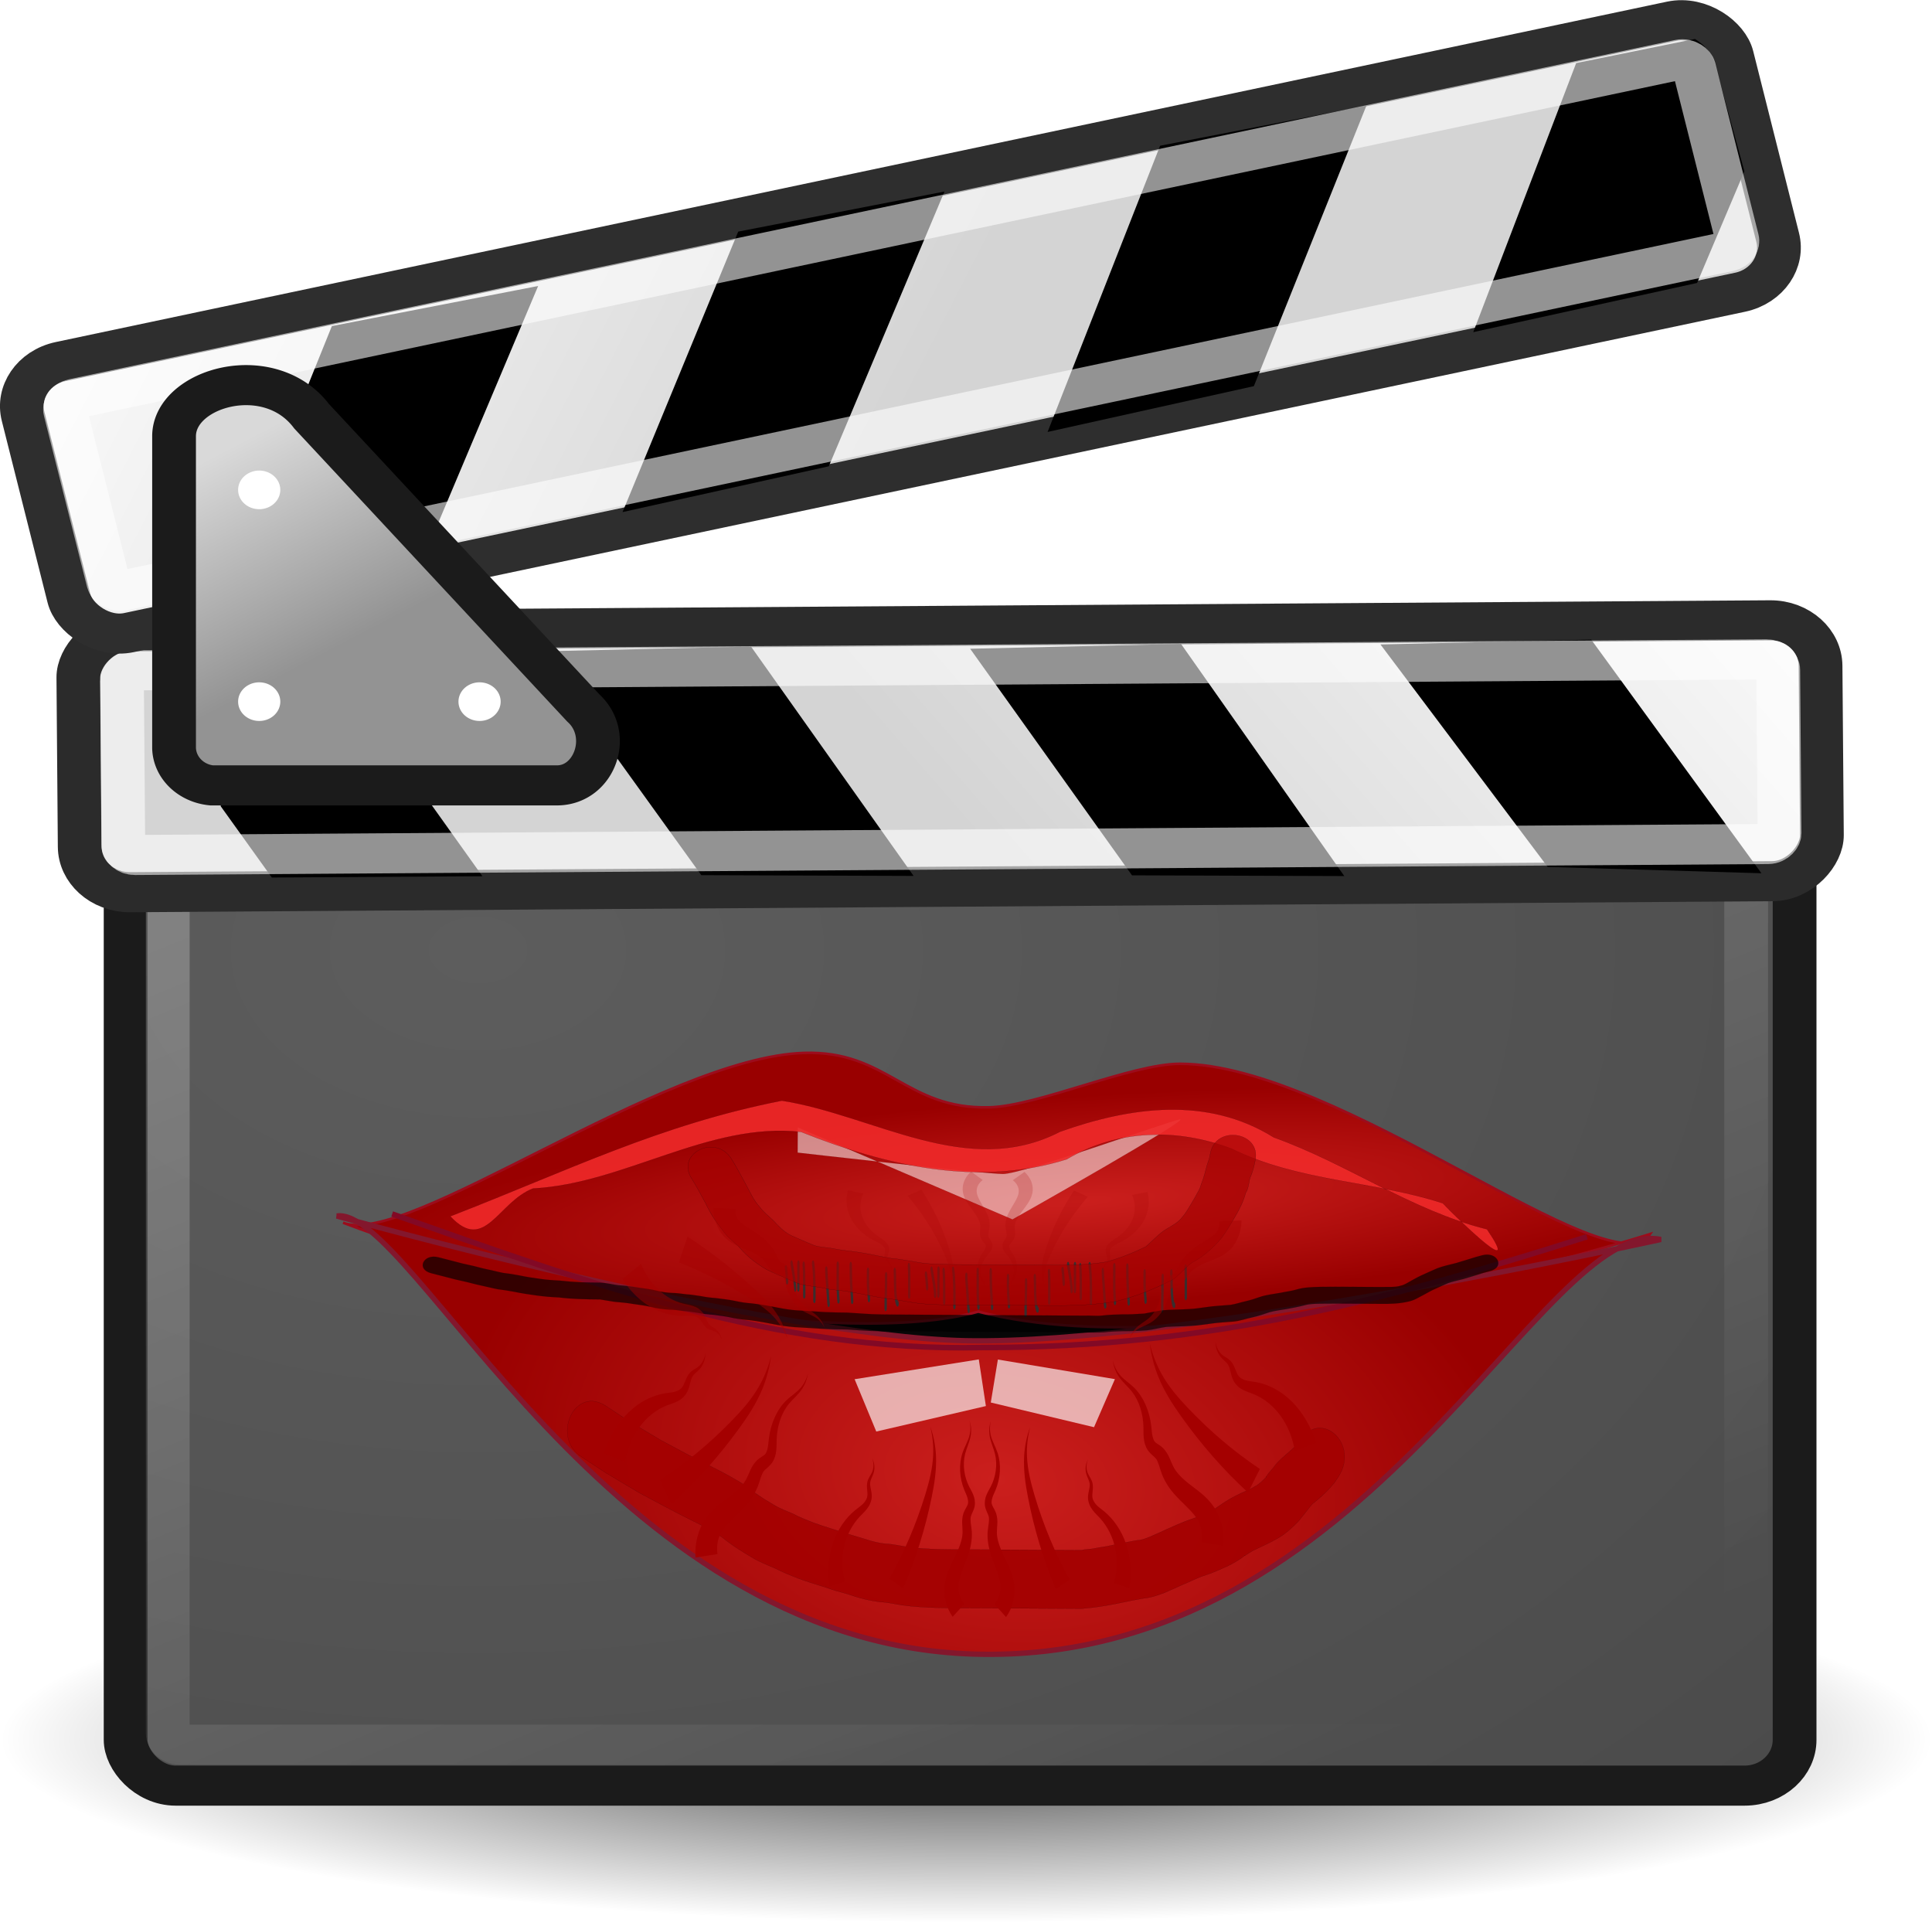<?xml version="1.0" encoding="UTF-8" standalone="no"?>
<svg
   xmlns:dc="http://purl.org/dc/elements/1.1/"
   xmlns:cc="http://creativecommons.org/ns#"
   xmlns:rdf="http://www.w3.org/1999/02/22-rdf-syntax-ns#"
   xmlns:svg="http://www.w3.org/2000/svg"
   xmlns="http://www.w3.org/2000/svg"
   xmlns:xlink="http://www.w3.org/1999/xlink"
   xmlns:sodipodi="http://sodipodi.sourceforge.net/DTD/sodipodi-0.dtd"
   xmlns:inkscape="http://www.inkscape.org/namespaces/inkscape"
   height="305.021"
   width="306.475"
   version="1.1"
   id="svg4552"
   sodipodi:docname="film-porn.svg"
   inkscape:version="0.91 r13725">
  <sodipodi:namedview
     pagecolor="#ffffff"
     bordercolor="#666666"
     borderopacity="1"
     objecttolerance="10"
     gridtolerance="10"
     guidetolerance="10"
     inkscape:pageopacity="0"
     inkscape:pageshadow="2"
     inkscape:window-width="1916"
     inkscape:window-height="1035"
     id="namedview4554"
     showgrid="false"
     fit-margin-top="0"
     fit-margin-left="0"
     fit-margin-right="0"
     fit-margin-bottom="0"
     inkscape:zoom="1"
     inkscape:cx="188.89913"
     inkscape:cy="58.780494"
     inkscape:window-x="24"
     inkscape:window-y="0"
     inkscape:window-maximized="0"
     inkscape:current-layer="layer1-7" />
  <defs
     id="defs4512">
    <linearGradient
       id="a">
      <stop
         stop-color="#fdfdfd"
         offset="0"
         id="stop4485" />
      <stop
         stop-color="#d4d4d4"
         offset="1"
         id="stop4487" />
    </linearGradient>
    <radialGradient
       id="c"
       cx="27.216"
       gradientUnits="userSpaceOnUse"
       cy="35.673"
       r="19.571"
       gradientTransform="matrix(2.883,0,0,2.136,-64.968,-52.486)">
      <stop
         stop-color="#5d5d5d"
         offset="0"
         id="stop4490" />
      <stop
         stop-color="#444"
         offset="1"
         id="stop4492" />
    </radialGradient>
    <linearGradient
       id="d"
       y2="49.143"
       gradientUnits="userSpaceOnUse"
       y1="13.143"
       x2="21.536"
       x1="5.463">
      <stop
         stop-color="#fff"
         offset="0"
         id="stop4495" />
      <stop
         stop-color="#fff"
         stop-opacity="0"
         offset="1"
         id="stop4497" />
    </linearGradient>
    <radialGradient
       id="b"
       cx="24.643"
       gradientUnits="userSpaceOnUse"
       cy="44.286"
       r="22.071"
       gradientTransform="matrix(1,0,0,0.207,0,35.113)">
      <stop
         offset="0"
         id="stop4500" />
      <stop
         stop-opacity="0"
         offset="1"
         id="stop4502" />
    </radialGradient>
    <linearGradient
       id="g"
       y2="11.107"
       gradientUnits="userSpaceOnUse"
       y1="15.929"
       x2="7.929"
       x1="10.679">
      <stop
         stop-color="#939393"
         offset="0"
         id="stop4505" />
      <stop
         stop-color="#d9d9d9"
         offset="1"
         id="stop4507" />
    </linearGradient>
    <linearGradient
       id="e"
       y2="18.693"
       xlink:href="#a"
       gradientUnits="userSpaceOnUse"
       y1="6.11"
       x2="18.773"
       x1="2.761" />
    <linearGradient
       id="f"
       y2="18.693"
       xlink:href="#a"
       gradientUnits="userSpaceOnUse"
       y1="6.11"
       gradientTransform="translate(-0.6,-0.578)"
       x2="18.773"
       x1="2.761" />
    <linearGradient
       id="linearGradient3241">
      <stop
         offset="0"
         style="stop-color:#e5f400"
         id="stop3243" />
      <stop
         offset="1"
         style="stop-color:#b6c200"
         id="stop3245" />
    </linearGradient>
    <radialGradient
       inkscape:collect="always"
       r="7979.7"
       gradientTransform="matrix(-1.14,0.08,-0.009,-0.169,-57690,14875)"
       cx="-30002"
       cy="8914.6"
       gradientUnits="userSpaceOnUse"
       id="radialGradient4456-9">
      <stop
         offset="0"
         style="stop-color:#cb1f1d"
         id="stop4390-6" />
      <stop
         offset="1"
         style="stop-color:#990000"
         id="stop4392-0" />
    </radialGradient>
    <radialGradient
       inkscape:collect="always"
       r="8063.3"
       gradientTransform="matrix(0.066,-0.542,0.879,0.108,-41444,318.43)"
       cx="-22091"
       cy="20792"
       gradientUnits="userSpaceOnUse"
       id="radialGradient4458-3">
      <stop
         offset="0"
         style="stop-color:#cb1f1d"
         id="stop4382-2" />
      <stop
         offset="1"
         style="stop-color:#990000"
         id="stop4384-4" />
    </radialGradient>
    <filter
       inkscape:collect="always"
       color-interpolation-filters="sRGB"
       height="3.244"
       x="-5.871"
       y="-1.122"
       width="12.742"
       id="filter4366-5">
      <feGaussianBlur
         inkscape:collect="always"
         stdDeviation="115.495"
         id="feGaussianBlur4368-8" />
    </filter>
    <filter
       inkscape:collect="always"
       color-interpolation-filters="sRGB"
       height="2.368"
       x="-3.498"
       y="-.684"
       width="7.996"
       id="filter4362-8">
      <feGaussianBlur
         inkscape:collect="always"
         stdDeviation="115.495"
         id="feGaussianBlur4364-1" />
    </filter>
    <filter
       inkscape:collect="always"
       color-interpolation-filters="sRGB"
       height="2.377"
       x="-8.886"
       y="-.689"
       width="18.773"
       id="filter4358-2">
      <feGaussianBlur
         inkscape:collect="always"
         stdDeviation="115.495"
         id="feGaussianBlur4360-1" />
    </filter>
    <filter
       inkscape:collect="always"
       color-interpolation-filters="sRGB"
       height="2.162"
       x="-6.845"
       y="-.581"
       width="14.691"
       id="filter4354-4">
      <feGaussianBlur
         inkscape:collect="always"
         stdDeviation="115.495"
         id="feGaussianBlur4356-9" />
    </filter>
    <filter
       inkscape:collect="always"
       color-interpolation-filters="sRGB"
       height="2.01"
       x="-5.426"
       y="-.505"
       width="11.851"
       id="filter4350-8">
      <feGaussianBlur
         inkscape:collect="always"
         stdDeviation="115.495"
         id="feGaussianBlur4352-2" />
    </filter>
    <filter
       inkscape:collect="always"
       color-interpolation-filters="sRGB"
       height="2.061"
       x="-4.318"
       y="-.53"
       width="9.636"
       id="filter4346-4">
      <feGaussianBlur
         inkscape:collect="always"
         stdDeviation="115.495"
         id="feGaussianBlur4348-5" />
    </filter>
    <filter
       inkscape:collect="always"
       color-interpolation-filters="sRGB"
       height="2.025"
       x="-6.529"
       y="-.513"
       width="14.058"
       id="filter4342-2">
      <feGaussianBlur
         inkscape:collect="always"
         stdDeviation="115.495"
         id="feGaussianBlur4344-9" />
    </filter>
    <filter
       inkscape:collect="always"
       color-interpolation-filters="sRGB"
       height="2.022"
       x="-5.362"
       y="-.511"
       width="11.723"
       id="filter4338-9">
      <feGaussianBlur
         inkscape:collect="always"
         stdDeviation="115.495"
         id="feGaussianBlur4340-8" />
    </filter>
    <filter
       inkscape:collect="always"
       color-interpolation-filters="sRGB"
       height="2.243"
       x="-6.061"
       y="-.622"
       width="13.122"
       id="filter4334-3">
      <feGaussianBlur
         inkscape:collect="always"
         stdDeviation="115.495"
         id="feGaussianBlur4336-8" />
    </filter>
    <filter
       inkscape:collect="always"
       color-interpolation-filters="sRGB"
       height="2.104"
       x="-7.677"
       y="-.552"
       width="16.354"
       id="filter4330-6">
      <feGaussianBlur
         inkscape:collect="always"
         stdDeviation="115.495"
         id="feGaussianBlur4332-9" />
    </filter>
    <filter
       inkscape:collect="always"
       color-interpolation-filters="sRGB"
       height="2.112"
       x="-3.919"
       y="-.556"
       width="8.837"
       id="filter4326-8">
      <feGaussianBlur
         inkscape:collect="always"
         stdDeviation="115.495"
         id="feGaussianBlur4328-6" />
    </filter>
    <filter
       inkscape:collect="always"
       color-interpolation-filters="sRGB"
       height="2.201"
       x="-7.724"
       y="-.6"
       width="16.448"
       id="filter4322-6">
      <feGaussianBlur
         inkscape:collect="always"
         stdDeviation="115.495"
         id="feGaussianBlur4324-2" />
    </filter>
    <filter
       inkscape:collect="always"
       color-interpolation-filters="sRGB"
       height="3.244"
       x="-5.871"
       y="-1.122"
       width="12.742"
       id="filter4318-3">
      <feGaussianBlur
         inkscape:collect="always"
         stdDeviation="115.495"
         id="feGaussianBlur4320-8" />
    </filter>
    <filter
       inkscape:collect="always"
       color-interpolation-filters="sRGB"
       height="2.368"
       x="-3.498"
       y="-.684"
       width="7.996"
       id="filter4314-2">
      <feGaussianBlur
         inkscape:collect="always"
         stdDeviation="115.495"
         id="feGaussianBlur4316-6" />
    </filter>
    <filter
       inkscape:collect="always"
       color-interpolation-filters="sRGB"
       height="2.377"
       x="-8.886"
       y="-.689"
       width="18.773"
       id="filter4310-2">
      <feGaussianBlur
         inkscape:collect="always"
         stdDeviation="115.495"
         id="feGaussianBlur4312-7" />
    </filter>
    <filter
       inkscape:collect="always"
       color-interpolation-filters="sRGB"
       height="2.162"
       x="-6.845"
       y="-.581"
       width="14.691"
       id="filter4306-5">
      <feGaussianBlur
         inkscape:collect="always"
         stdDeviation="115.495"
         id="feGaussianBlur4308-7" />
    </filter>
    <filter
       inkscape:collect="always"
       color-interpolation-filters="sRGB"
       height="2.01"
       x="-5.426"
       y="-.505"
       width="11.851"
       id="filter4302-8">
      <feGaussianBlur
         inkscape:collect="always"
         stdDeviation="115.495"
         id="feGaussianBlur4304-2" />
    </filter>
    <filter
       inkscape:collect="always"
       color-interpolation-filters="sRGB"
       height="2.061"
       x="-4.318"
       y="-.53"
       width="9.636"
       id="filter4298-7">
      <feGaussianBlur
         inkscape:collect="always"
         stdDeviation="115.495"
         id="feGaussianBlur4300-8" />
    </filter>
    <filter
       inkscape:collect="always"
       color-interpolation-filters="sRGB"
       height="2.025"
       x="-6.529"
       y="-.513"
       width="14.058"
       id="filter4294-0">
      <feGaussianBlur
         inkscape:collect="always"
         stdDeviation="115.495"
         id="feGaussianBlur4296-2" />
    </filter>
    <filter
       inkscape:collect="always"
       color-interpolation-filters="sRGB"
       height="2.022"
       x="-5.362"
       y="-.511"
       width="11.723"
       id="filter4290-0">
      <feGaussianBlur
         inkscape:collect="always"
         stdDeviation="115.495"
         id="feGaussianBlur4292-8" />
    </filter>
    <filter
       inkscape:collect="always"
       color-interpolation-filters="sRGB"
       height="2.243"
       x="-6.061"
       y="-.622"
       width="13.122"
       id="filter4286-9">
      <feGaussianBlur
         inkscape:collect="always"
         stdDeviation="115.495"
         id="feGaussianBlur4288-2" />
    </filter>
    <filter
       inkscape:collect="always"
       color-interpolation-filters="sRGB"
       height="2.104"
       x="-7.677"
       y="-.552"
       width="16.354"
       id="filter4282-8">
      <feGaussianBlur
         inkscape:collect="always"
         stdDeviation="115.495"
         id="feGaussianBlur4284-2" />
    </filter>
    <filter
       inkscape:collect="always"
       color-interpolation-filters="sRGB"
       height="2.112"
       x="-3.919"
       y="-.556"
       width="8.837"
       id="filter4278-0">
      <feGaussianBlur
         inkscape:collect="always"
         stdDeviation="115.495"
         id="feGaussianBlur4280-5" />
    </filter>
    <filter
       inkscape:collect="always"
       color-interpolation-filters="sRGB"
       height="2.201"
       x="-7.724"
       y="-.6"
       width="16.448"
       id="filter4274-5">
      <feGaussianBlur
         inkscape:collect="always"
         stdDeviation="115.495"
         id="feGaussianBlur4276-2" />
    </filter>
    <filter
       inkscape:collect="always"
       color-interpolation-filters="sRGB"
       height="3.244"
       x="-5.871"
       y="-1.122"
       width="12.742"
       id="filter4270-7">
      <feGaussianBlur
         inkscape:collect="always"
         stdDeviation="115.495"
         id="feGaussianBlur4272-6" />
    </filter>
    <filter
       inkscape:collect="always"
       color-interpolation-filters="sRGB"
       height="2.368"
       x="-3.498"
       y="-.684"
       width="7.996"
       id="filter4266-7">
      <feGaussianBlur
         inkscape:collect="always"
         stdDeviation="115.495"
         id="feGaussianBlur4268-8" />
    </filter>
    <filter
       inkscape:collect="always"
       color-interpolation-filters="sRGB"
       height="2.377"
       x="-8.886"
       y="-.689"
       width="18.773"
       id="filter4262-7">
      <feGaussianBlur
         inkscape:collect="always"
         stdDeviation="115.495"
         id="feGaussianBlur4264-8" />
    </filter>
    <filter
       inkscape:collect="always"
       color-interpolation-filters="sRGB"
       height="2.162"
       x="-6.845"
       y="-.581"
       width="14.691"
       id="filter4258-1">
      <feGaussianBlur
         inkscape:collect="always"
         stdDeviation="115.495"
         id="feGaussianBlur4260-6" />
    </filter>
    <filter
       inkscape:collect="always"
       color-interpolation-filters="sRGB"
       height="2.01"
       x="-5.426"
       y="-.505"
       width="11.851"
       id="filter4254-0">
      <feGaussianBlur
         inkscape:collect="always"
         stdDeviation="115.495"
         id="feGaussianBlur4256-9" />
    </filter>
    <filter
       inkscape:collect="always"
       color-interpolation-filters="sRGB"
       height="2.061"
       x="-4.318"
       y="-.53"
       width="9.636"
       id="filter4250-5">
      <feGaussianBlur
         inkscape:collect="always"
         stdDeviation="115.495"
         id="feGaussianBlur4252-8" />
    </filter>
    <filter
       inkscape:collect="always"
       color-interpolation-filters="sRGB"
       height="2.025"
       x="-6.529"
       y="-.513"
       width="14.058"
       id="filter4246-9">
      <feGaussianBlur
         inkscape:collect="always"
         stdDeviation="115.495"
         id="feGaussianBlur4248-0" />
    </filter>
    <filter
       inkscape:collect="always"
       color-interpolation-filters="sRGB"
       height="2.022"
       x="-5.362"
       y="-.511"
       width="11.723"
       id="filter4242-0">
      <feGaussianBlur
         inkscape:collect="always"
         stdDeviation="115.495"
         id="feGaussianBlur4244-0" />
    </filter>
    <filter
       inkscape:collect="always"
       color-interpolation-filters="sRGB"
       height="2.243"
       x="-6.061"
       y="-.622"
       width="13.122"
       id="filter4238-7">
      <feGaussianBlur
         inkscape:collect="always"
         stdDeviation="115.495"
         id="feGaussianBlur4240-2" />
    </filter>
    <filter
       inkscape:collect="always"
       color-interpolation-filters="sRGB"
       height="2.104"
       x="-7.677"
       y="-.552"
       width="16.354"
       id="filter4234-5">
      <feGaussianBlur
         inkscape:collect="always"
         stdDeviation="115.495"
         id="feGaussianBlur4236-5" />
    </filter>
    <filter
       inkscape:collect="always"
       color-interpolation-filters="sRGB"
       height="2.112"
       x="-3.919"
       y="-.556"
       width="8.837"
       id="filter4230-2">
      <feGaussianBlur
         inkscape:collect="always"
         stdDeviation="115.495"
         id="feGaussianBlur4232-1" />
    </filter>
    <filter
       inkscape:collect="always"
       color-interpolation-filters="sRGB"
       height="2.201"
       x="-7.724"
       y="-.6"
       width="16.448"
       id="filter4226-4">
      <feGaussianBlur
         inkscape:collect="always"
         stdDeviation="115.495"
         id="feGaussianBlur4228-8" />
    </filter>
    <filter
       inkscape:collect="always"
       color-interpolation-filters="sRGB"
       height="1.363"
       x="-.019"
       y="-.182"
       width="1.038"
       id="filter4402-6">
      <feGaussianBlur
         inkscape:collect="always"
         stdDeviation="128.316"
         id="feGaussianBlur4404-4" />
    </filter>
    <filter
       inkscape:collect="always"
       x="-.06"
       y="-.269"
       width="1.119"
       height="1.537"
       id="filter4578">
      <feGaussianBlur
         inkscape:collect="always"
         stdDeviation="24.265"
         id="feGaussianBlur4580" />
    </filter>
    <filter
       inkscape:collect="always"
       x="-.022"
       y="-.227"
       width="1.044"
       height="1.455"
       id="filter4586">
      <feGaussianBlur
         inkscape:collect="always"
         stdDeviation="13.471"
         id="feGaussianBlur4588" />
    </filter>
    <filter
       inkscape:collect="always"
       x="-.038"
       y="-.377"
       width="1.076"
       height="1.753"
       id="filter4630">
      <feGaussianBlur
         inkscape:collect="always"
         stdDeviation="19.293"
         id="feGaussianBlur4632" />
    </filter>
    <filter
       inkscape:collect="always"
       id="filter4896">
      <feGaussianBlur
         inkscape:collect="always"
         stdDeviation="0.734"
         id="feGaussianBlur4898" />
    </filter>
    <filter
       inkscape:collect="always"
       id="filter4900">
      <feGaussianBlur
         inkscape:collect="always"
         stdDeviation="0.734"
         id="feGaussianBlur4902" />
    </filter>
    <filter
       inkscape:collect="always"
       id="filter4904">
      <feGaussianBlur
         inkscape:collect="always"
         stdDeviation="0.734"
         id="feGaussianBlur4906" />
    </filter>
    <filter
       inkscape:collect="always"
       id="filter4908">
      <feGaussianBlur
         inkscape:collect="always"
         stdDeviation="0.734"
         id="feGaussianBlur4910" />
    </filter>
    <filter
       inkscape:collect="always"
       id="filter4912">
      <feGaussianBlur
         inkscape:collect="always"
         stdDeviation="0.734"
         id="feGaussianBlur4914" />
    </filter>
    <filter
       inkscape:collect="always"
       id="filter4916">
      <feGaussianBlur
         inkscape:collect="always"
         stdDeviation="0.734"
         id="feGaussianBlur4918" />
    </filter>
    <filter
       inkscape:collect="always"
       x="-.05"
       y="-.147"
       width="1.1"
       height="1.294"
       id="filter4926">
      <feGaussianBlur
         inkscape:collect="always"
         stdDeviation="6.701"
         id="feGaussianBlur4928" />
    </filter>
  </defs>
  <g
     id="g4577"
     transform="matrix(6.941,0,0,6.355,-17.755,-0.034)">
    <path
       id="path4514"
       transform="translate(0,-0.857)"
       display="block"
       d="m 46.714,44.286 a 22.072,4.571 0 1 1 -44.143,0 22.072,4.571 0 1 1 44.143,0 z"
       style="color:#000000;display:block;opacity:0.744;fill:url(#b)"
       inkscape:connector-curvature="0" />
    <rect
       id="rect4516"
       display="block"
       x="5.429"
       y="16.571"
       width="38.143"
       ry="1.143"
       rx="1.143"
       height="28"
       style="color:#000000;display:block;fill:url(#c);stroke:#1b1b1b" />
    <rect
       id="rect4518"
       display="block"
       x="6.392"
       y="17.489"
       width="36.073"
       ry="0.274"
       rx="0.274"
       height="26.06"
       style="color:#000000;display:block;opacity:0.312;fill:none;stroke:url(#d)" />
    <g
       id="g4528"
       transform="matrix(-0.973,0.232,0.232,0.973,45.786,5.111)">
      <rect
         id="rect4520"
         display="block"
         x="1.705"
         y="10.353"
         height="6.509"
         width="39.806"
         ry="1.143"
         rx="1.143"
         transform="rotate(-12.991)"
         style="color:#000000;display:block;fill:url(#e);stroke:#2b2b2b" />
      <path
         id="path4522"
         d="m 9.19,8.97 -2.43,6.57 4.714,-1.286 2.429,-6.286 -4.714,1 z m 9.142,-2.072 -2.285,6.5 4.714,-1.143 2.286,-6.357 z m 9.572,-2.214 -2.286,6.428 4.714,-1.143 2.286,-6.285 z"
         inkscape:connector-curvature="0"
         style="fill-rule:evenodd" />
      <path
         id="path4524"
         display="block"
         d="m 39.413,2.018 c 0.229,0.156 0.401,0.364 0.469,0.657 l 0.732,3.075 -0.723,2 -4.688,1.085 2.281,-6.357 z"
         inkscape:connector-curvature="0"
         style="color:#000000;display:block" />
      <rect
         id="rect4526"
         display="block"
         x="2.672"
         y="11.327"
         height="4.607"
         width="37.843"
         transform="rotate(-12.991)"
         rx="0.265"
         ry="0.265"
         style="color:#000000;display:block;fill:none;stroke:#ffffff;stroke-opacity:0.575" />
    </g>
    <rect
       id="rect4530"
       display="block"
       x="0.67"
       y="9.685"
       height="6.942"
       width="40.077"
       ry="1.143"
       rx="1.143"
       transform="rotate(-12.991)"
       style="color:#000000;display:block;fill:url(#f);stroke:#2e2e2e" />
    <path
       id="path4532"
       d="m 10.143,8.143 -2.429,6.571 4.715,-1.285 2.428,-6.286 z m 9.286,-2.357 -2.643,7 4.714,-1.143 2.643,-6.857 z m 9.642,-2.143 -2.571,7.143 4.714,-1.143 2.572,-7 z"
       inkscape:connector-curvature="0"
       style="fill-rule:evenodd" />
    <path
       id="path4534"
       display="block"
       d="m 41.295,0.978 c 0.229,0.156 0.401,0.363 0.468,0.656 l 0.661,2.647 -1.08,2.786 -5.116,1.228 2.352,-6.715 z"
       inkscape:connector-curvature="0"
       style="color:#000000;display:block" />
    <rect
       id="rect4536"
       display="block"
       x="1.637"
       y="10.659"
       height="4.915"
       width="38.199"
       transform="rotate(-12.991)"
       rx="0.265"
       ry="0.265"
       style="color:#000000;display:block;fill:none;stroke:#ffffff;stroke-opacity:0.575" />
    <path
       id="path4538"
       d="m 6.536,10.893 v 7.786 a 0.96,0.96 0 0 0 0.857,0.928 h 7.893 c 0.863,0 1.274,-1.262 0.607,-1.928 L 9.679,10.393 C 8.714,9 6.536,9.679 6.536,10.893 Z"
       style="fill:url(#g);fill-rule:evenodd;stroke:#1b1b1b"
       inkscape:connector-curvature="0" />
    <path
       id="path4540"
       display="block"
       d="m 8.964,12.232 a 0.482,0.482 0 1 1 -0.964,0 0.482,0.482 0 1 1 0.964,0 z m 0,5.285 a 0.482,0.482 0 1 1 -0.964,0 0.482,0.482 0 1 1 0.964,0 z m 5.036,0 a 0.482,0.482 0 1 1 -0.964,0 0.482,0.482 0 1 1 0.964,0 z"
       inkscape:connector-curvature="0"
       style="color:#000000;display:block;fill:#ffffff" />
    <g
       transform="matrix(0.144,0,0,0.157,25.261,18.802)"
       inkscape:label="Capa 1"
       id="layer1-7">
      <g
         inkscape:label="Layer 1"
         id="layer1"
         transform="matrix(0.353,0.002,-0.002,0.443,-114.936,-1.383)">
        <ellipse
           transform="matrix(0.358,0,0,0.339,249.99,138.76)"
           style="fill:#000000;fill-opacity:0.911;stroke:#130206;stroke-width:0.1"
           id="path4622"
           cx="165.22"
           cy="205.064"
           rx="268.482"
           ry="45.177" />
        <g
           transform="matrix(0.034,0,0,0.028,1166,-144.74)"
           id="g4410">
          <path
             inkscape:connector-curvature="0"
             style="fill:url(#radialGradient4456-9);stroke:#9c0c1c;stroke-width:33.127"
             sodipodi:nodetypes="ccssscc"
             d="m -24884,12387 c 3117,770.85 8879.7,-1043.4 8879.7,-1043.4 -504.6,734.19 -4120.4,-2156.8 -6225.9,-2147.7 -641.16,2.776 -1877.1,551.22 -2517.7,571.77 -1108,35.537 -1348.7,-724.01 -2456.5,-683.87 -1871,67.793 -5251.1,2532.8 -6084.6,2209.4 2393.8,875.41 6637.1,1582.9 8405,1093.8 z"
             id="path4078" />
          <path
             inkscape:connector-curvature="0"
             style="fill:url(#radialGradient4458-3);stroke:#83172d;stroke-width:68.227"
             sodipodi:nodetypes="cscsc"
             d="m -33373,11208 c 0,0 5735.4,1514.3 8323.1,1552.6 2855.9,42.285 9187.9,-1348 9187.9,-1348 -1572.3,-305.03 -3820.9,5499.9 -9073.7,5363.1 -4847.6,-126.22 -7443.9,-5712.2 -8437.3,-5567.7 z"
             id="path4080" />
          <path
             inkscape:connector-curvature="0"
             style="opacity:0.654;fill:#ffffff;stroke:#000000;stroke-width:0.429px"
             d="m -26515,13262 289.58,668.99 1447.9,-334.5 -96.527,-597.31 z"
             id="path4100" />
          <path
             d="m -23073,13242 -273.33,617.54 -1366.6,-308.77 91.109,-551.38 z"
             inkscape:connector-curvature="0"
             style="opacity:0.654;fill:#ffffff;stroke:#000000;stroke-width:0.4px"
             id="path4102" />
          <path
             inkscape:connector-curvature="0"
             style="opacity:0.532;fill:#ffffff;stroke:#000000;stroke-width:1px"
             d="m -27282,10039 2844.6,1163.7 c 0,0 2456.7,-1357.6 2198.1,-1293 -258.6,64.65 -2068.8,711.15 -2327.4,711.15 -258.6,0 -2715.3,-258.6 -2715.3,-258.6 z"
             id="path4104" />
          <path
             d="m -25563,11900 c 7.736,42.049 10.133,87.871 13.586,132.78 2.114,27.659 1.111,13.984 3.014,41.022 3.777,53.751 -26.954,66.966 -30.732,13.215 -1.818,-25.907 -0.846,-12.616 -2.929,-39.866 -3.012,-39.413 -4.9,-79.776 -11.609,-116.76 -8.689,-50.146 19.981,-80.54 28.67,-30.393 z"
             inkscape:connector-curvature="0"
             style="fill:#382e2e;stroke-width:0;filter:url(#filter4366-5)"
             id="path4106" />
          <path
             d="m -25490,11832 c 9.331,45.518 17.095,92.923 25.15,139.9 9.859,49.999 16.957,102.82 22.07,156.89 2.211,29.115 1.445,14.608 2.34,43.507 1.398,54.448 -29.731,59.341 -31.129,4.893 -0.305,-18.554 0.1,-8.205 -1.594,-30.941 -4.639,-49.792 -11.312,-98.26 -20.403,-144.22 -7.577,-44.192 -14.887,-88.762 -23.516,-131.75 -10.943,-47.368 16.14,-85.649 27.082,-38.279 z"
             inkscape:connector-curvature="0"
             style="fill:#382e2e;stroke-width:0;filter:url(#filter4362-8)"
             id="path4108" />
          <path
             d="m -25397,11851 0,177.81 0,142.93 c 0,54.557 -31.192,54.557 -31.192,0 l 0,-142.93 0,-177.81 c 0,-54.557 31.192,-54.557 31.192,0 z"
             inkscape:connector-curvature="0"
             style="fill:#382e2e;stroke-width:0;filter:url(#filter4358-2)"
             id="path4110" />
          <path
             d="m -25329,11856 c 6.365,73.44 7.298,148.85 8.439,223.64 0.762,60.215 0.981,120.46 1.162,180.7 0.163,54.556 -31.028,55.127 -31.192,0.571 -0.177,-59.462 -0.392,-118.93 -1.14,-178.37 -1.054,-69.471 -1.841,-139.52 -7.529,-207.83 -5.35,-52.929 24.911,-71.642 30.26,-18.713 z"
             inkscape:connector-curvature="0"
             style="fill:#382e2e;stroke-width:0;filter:url(#filter4354-4)"
             id="path4112" />
          <path
             d="m -25204,11841 c 10.276,65.941 14.121,136.01 17.016,205.85 2.657,80.475 3.036,161.26 3.247,241.96 0.01,9.842 0.02,19.685 0.03,29.527 0.06,54.558 -31.135,54.755 -31.192,0.198 0,-9.743 -0.02,-19.486 -0.03,-29.229 -0.203,-78.253 -0.557,-156.59 -3.086,-234.63 -2.673,-65.373 -6.266,-130.83 -15.977,-192.47 -6.06,-52.459 23.932,-73.655 29.992,-21.197 z"
             inkscape:connector-curvature="0"
             style="fill:#382e2e;stroke-width:0;filter:url(#filter4350-8)"
             id="path4114" />
          <path
             d="m -25028,11927 c 0.146,54.799 6.037,108.45 10.422,161.85 5.667,61.039 8.617,123.46 13.848,184.67 3.078,28.618 5.093,57.677 6.361,87.087 -1.086,-6.779 -2.172,-13.557 -3.258,-20.336 15.982,37.599 -5.514,93.507 -21.496,55.909 -2.088,-9.135 -4.175,-18.27 -6.263,-27.405 -1.154,-26.875 -3.047,-53.368 -5.88,-79.512 -5.113,-61.415 -8.311,-123.82 -13.88,-185.05 -4.799,-58.467 -11.072,-117.17 -11.046,-177.21 0,-54.557 31.192,-54.557 31.192,0 z"
             inkscape:connector-curvature="0"
             style="fill:#382e2e;stroke-width:0;filter:url(#filter4346-4)"
             id="path4116" />
          <path
             d="m -24877,11864 0,194.13 c -1.207,70.196 1.603,139.95 6.641,208.96 2.684,33.031 1.377,16.976 3.919,48.169 4.357,53.483 -26.221,68.723 -30.578,15.241 -2.589,-31.784 -1.24,-15.177 -4.046,-49.823 -5.271,-73.503 -8.386,-147.8 -7.128,-222.54 l 0,-194.13 c 0,-54.558 31.192,-54.558 31.192,0 z"
             inkscape:connector-curvature="0"
             style="fill:#382e2e;stroke-width:0;filter:url(#filter4342-2)"
             id="path4118" />
          <path
             d="m -24706,11867 c 0.414,78.599 2.161,157.24 5.77,235.35 4.919,72.713 8.852,145.81 14.364,218.27 4.077,53.618 -26.577,67.88 -30.654,14.263 -5.647,-74.294 -9.716,-149.24 -14.702,-223.82 -3.702,-81.011 -5.577,-162.55 -5.97,-244.06 0,-54.557 31.192,-54.557 31.192,0 z"
             inkscape:connector-curvature="0"
             style="fill:#382e2e;stroke-width:0;filter:url(#filter4338-9)"
             id="path4120" />
          <path
             d="m -24477,11940 c 0.03,65.708 -0.752,131.24 1.799,196.69 3.538,53.573 7.897,106.78 12.025,160.09 4.15,53.583 -26.485,68.099 -30.635,14.516 -4.317,-55.746 -8.918,-111.38 -12.449,-167.47 -0.644,-17.763 -1.572,-35.477 -1.932,-53.29 -1.012,-50.05 0.682,-100.44 0,-150.53 0,-54.557 31.192,-54.557 31.192,0 z"
             inkscape:connector-curvature="0"
             style="fill:#382e2e;stroke-width:0;filter:url(#filter4334-3)"
             id="path4122" />
          <path
             d="m -24238,11996 c 0.693,74.514 -0.922,148.87 -2.372,223.26 -0.12,64.87 -3.705,130.15 -2.057,195.01 1.228,54.473 -29.916,58.768 -31.144,4.295 -1.381,-67.616 1.547,-135.42 2.045,-203.02 1.426,-73.153 3.035,-146.26 2.336,-219.54 0,-54.557 31.192,-54.557 31.192,0 z"
             inkscape:connector-curvature="0"
             style="fill:#382e2e;stroke-width:0;filter:url(#filter4330-6)"
             id="path4124" />
          <path
             d="m -24123,11933 c 2.972,47.46 3.635,95.49 4.197,143.41 -0.247,60.792 3.292,121.15 9.179,180.04 1.033,7.348 1.931,14.819 3.098,22.043 1.719,10.644 4.52,24.434 7.13,34.088 1.063,3.936 2.213,7.778 3.56,11.142 0.421,1.05 1.733,3.285 1.634,1.827 -0.147,-2.181 -1.224,-3.223 -1.836,-4.835 21.38,13.402 13.718,88.194 -7.662,74.792 -3.387,-3.351 -7.033,-5.407 -10.16,-10.052 -14.254,-21.177 -20.856,-74.729 -26.059,-110.64 -6.313,-64.221 -10.306,-129.92 -10.063,-196.18 -0.516,-44.421 -1.082,-88.945 -3.786,-132.96 -3.626,-53.816 27.142,-66.5 30.768,-12.685 z"
             inkscape:connector-curvature="0"
             style="fill:#382e2e;stroke-width:0;filter:url(#filter4326-8)"
             id="path4126" />
          <path
             d="m -23936,11869 c 3.129,52.627 3.614,105.92 4.198,159.01 0.525,55.949 0.596,111.92 0.625,167.88 l 0,59.263 c -0.02,54.557 -31.21,54.496 -31.192,-0.06 0,-19.701 0.01,-39.4 0,-59.1 -0.03,-55.298 -0.1,-110.6 -0.614,-165.88 -0.542,-49.541 -0.954,-99.276 -3.785,-148.42 -3.626,-53.815 27.142,-66.5 30.768,-12.684 z"
             inkscape:connector-curvature="0"
             style="fill:#382e2e;stroke-width:0;filter:url(#filter4322-6)"
             id="path4128" />
          <path
             d="m -27415,11832 c 7.736,42.049 10.133,87.871 13.586,132.78 2.114,27.659 1.111,13.984 3.014,41.022 3.777,53.751 -26.954,66.966 -30.732,13.215 -1.818,-25.907 -0.846,-12.616 -2.929,-39.866 -3.012,-39.413 -4.9,-79.776 -11.609,-116.76 -8.689,-50.146 19.981,-80.54 28.67,-30.393 z"
             inkscape:connector-curvature="0"
             style="fill:#382e2e;stroke-width:0;filter:url(#filter4318-3)"
             id="path4178" />
          <path
             d="m -27342,11763 c 9.331,45.518 17.095,92.923 25.15,139.9 9.859,49.999 16.957,102.82 22.07,156.89 2.211,29.115 1.445,14.608 2.34,43.507 1.398,54.448 -29.731,59.341 -31.129,4.893 -0.305,-18.554 0.1,-8.205 -1.594,-30.941 -4.639,-49.792 -11.312,-98.26 -20.403,-144.22 -7.577,-44.192 -14.887,-88.762 -23.516,-131.75 -10.943,-47.368 16.14,-85.649 27.082,-38.279 z"
             inkscape:connector-curvature="0"
             style="fill:#382e2e;stroke-width:0;filter:url(#filter4314-2)"
             id="path4180" />
          <path
             d="m -27249,11783 0,177.81 0,142.93 c 0,54.557 -31.192,54.557 -31.192,0 l 0,-142.93 0,-177.81 c 0,-54.557 31.192,-54.557 31.192,0 z"
             inkscape:connector-curvature="0"
             style="fill:#382e2e;stroke-width:0;filter:url(#filter4310-2)"
             id="path4182" />
          <path
             d="m -27180,11788 c 6.365,73.44 7.298,148.85 8.439,223.64 0.762,60.215 0.981,120.46 1.162,180.7 0.163,54.556 -31.028,55.127 -31.192,0.571 -0.177,-59.462 -0.392,-118.93 -1.14,-178.37 -1.054,-69.471 -1.841,-139.52 -7.529,-207.83 -5.35,-52.929 24.911,-71.642 30.26,-18.713 z"
             inkscape:connector-curvature="0"
             style="fill:#382e2e;stroke-width:0;filter:url(#filter4306-5)"
             id="path4184" />
          <path
             d="m -27056,11772 c 10.276,65.941 14.121,136.01 17.016,205.85 2.657,80.475 3.036,161.26 3.247,241.96 0.01,9.842 0.02,19.685 0.03,29.527 0.06,54.558 -31.135,54.755 -31.192,0.198 0,-9.743 -0.02,-19.486 -0.03,-29.229 -0.203,-78.253 -0.557,-156.59 -3.086,-234.63 -2.673,-65.373 -6.266,-130.83 -15.977,-192.47 -6.06,-52.459 23.932,-73.655 29.992,-21.197 z"
             inkscape:connector-curvature="0"
             style="fill:#382e2e;stroke-width:0;filter:url(#filter4302-8)"
             id="path4186" />
          <path
             d="m -26880,11858 c 0.146,54.799 6.037,108.45 10.422,161.85 5.667,61.039 8.617,123.46 13.848,184.67 3.078,28.618 5.093,57.677 6.361,87.087 -1.086,-6.779 -2.172,-13.557 -3.258,-20.336 15.982,37.599 -5.514,93.507 -21.496,55.909 -2.088,-9.135 -4.175,-18.27 -6.263,-27.405 -1.154,-26.875 -3.047,-53.368 -5.88,-79.512 -5.113,-61.415 -8.311,-123.82 -13.88,-185.05 -4.799,-58.467 -11.072,-117.17 -11.046,-177.21 0,-54.557 31.192,-54.557 31.192,0 z"
             inkscape:connector-curvature="0"
             style="fill:#382e2e;stroke-width:0;filter:url(#filter4298-7)"
             id="path4188" />
          <path
             d="m -26729,11795 0,194.13 c -1.207,70.196 1.603,139.95 6.641,208.96 2.684,33.031 1.377,16.976 3.919,48.169 4.357,53.483 -26.221,68.723 -30.578,15.241 -2.589,-31.784 -1.24,-15.177 -4.046,-49.823 -5.271,-73.503 -8.386,-147.8 -7.128,-222.54 l 0,-194.13 c 0,-54.558 31.192,-54.558 31.192,0 z"
             inkscape:connector-curvature="0"
             style="fill:#382e2e;stroke-width:0;filter:url(#filter4294-0)"
             id="path4190" />
          <path
             d="m -26557,11798 c 0.414,78.599 2.161,157.24 5.77,235.35 4.919,72.713 8.852,145.81 14.364,218.27 4.077,53.618 -26.577,67.88 -30.654,14.263 -5.647,-74.294 -9.716,-149.24 -14.702,-223.82 -3.702,-81.011 -5.577,-162.55 -5.97,-244.06 0,-54.557 31.192,-54.557 31.192,0 z"
             inkscape:connector-curvature="0"
             style="fill:#382e2e;stroke-width:0;filter:url(#filter4290-0)"
             id="path4192" />
          <path
             d="m -26329,11871 c 0.03,65.708 -0.752,131.24 1.799,196.69 3.538,53.573 7.897,106.78 12.025,160.09 4.15,53.583 -26.485,68.099 -30.635,14.516 -4.317,-55.746 -8.918,-111.38 -12.449,-167.47 -0.644,-17.763 -1.572,-35.477 -1.932,-53.29 -1.012,-50.05 0.682,-100.44 0,-150.53 0,-54.557 31.192,-54.557 31.192,0 z"
             inkscape:connector-curvature="0"
             style="fill:#382e2e;stroke-width:0;filter:url(#filter4286-9)"
             id="path4194" />
          <path
             d="m -26089,11927 c 0.693,74.514 -0.922,148.87 -2.372,223.26 -0.12,64.87 -3.705,130.15 -2.057,195.01 1.228,54.473 -29.916,58.768 -31.144,4.295 -1.381,-67.616 1.547,-135.42 2.045,-203.02 1.426,-73.153 3.035,-146.26 2.336,-219.54 0,-54.557 31.192,-54.557 31.192,0 z"
             inkscape:connector-curvature="0"
             style="fill:#382e2e;stroke-width:0;filter:url(#filter4282-8)"
             id="path4196" />
          <path
             d="m -25975,11865 c 2.972,47.46 3.635,95.49 4.197,143.41 -0.247,60.792 3.292,121.15 9.179,180.04 1.033,7.348 1.931,14.819 3.098,22.043 1.719,10.644 4.52,24.434 7.13,34.088 1.063,3.936 2.213,7.778 3.56,11.142 0.421,1.05 1.733,3.285 1.634,1.827 -0.147,-2.181 -1.224,-3.223 -1.836,-4.835 21.38,13.402 13.718,88.194 -7.662,74.792 -3.387,-3.351 -7.033,-5.407 -10.16,-10.052 -14.254,-21.177 -20.856,-74.729 -26.059,-110.64 -6.313,-64.221 -10.306,-129.92 -10.063,-196.18 -0.516,-44.421 -1.082,-88.945 -3.786,-132.96 -3.626,-53.816 27.142,-66.5 30.768,-12.685 z"
             inkscape:connector-curvature="0"
             style="fill:#382e2e;stroke-width:0;filter:url(#filter4278-0)"
             id="path4198" />
          <path
             d="m -25788,11800 c 3.129,52.627 3.614,105.92 4.198,159.01 0.525,55.949 0.596,111.92 0.625,167.88 l 0,59.263 c -0.02,54.557 -31.21,54.496 -31.192,-0.06 0,-19.701 0.01,-39.4 0,-59.1 -0.03,-55.298 -0.1,-110.6 -0.614,-165.88 -0.542,-49.541 -0.954,-99.276 -3.785,-148.42 -3.626,-53.815 27.142,-66.5 30.768,-12.684 z"
             inkscape:connector-curvature="0"
             style="fill:#382e2e;stroke-width:0;filter:url(#filter4274-5)"
             id="path4200" />
          <path
             d="m -23757,11832 c 7.736,42.049 10.133,87.871 13.586,132.78 2.114,27.659 1.111,13.984 3.014,41.022 3.777,53.751 -26.954,66.966 -30.732,13.215 -1.818,-25.907 -0.846,-12.616 -2.929,-39.866 -3.012,-39.413 -4.9,-79.776 -11.609,-116.76 -8.689,-50.146 19.981,-80.54 28.67,-30.393 z"
             inkscape:connector-curvature="0"
             style="fill:#382e2e;stroke-width:0;filter:url(#filter4270-7)"
             id="path4202" />
          <path
             d="m -23685,11763 c 9.331,45.518 17.095,92.923 25.15,139.9 9.859,49.999 16.957,102.82 22.07,156.89 2.211,29.115 1.445,14.608 2.34,43.507 1.398,54.448 -29.731,59.341 -31.129,4.893 -0.305,-18.554 0.1,-8.205 -1.594,-30.941 -4.639,-49.792 -11.312,-98.26 -20.403,-144.22 -7.577,-44.192 -14.887,-88.762 -23.516,-131.75 -10.943,-47.368 16.14,-85.649 27.082,-38.279 z"
             inkscape:connector-curvature="0"
             style="fill:#382e2e;stroke-width:0;filter:url(#filter4266-7)"
             id="path4204" />
          <path
             d="m -23592,11783 0,177.81 0,142.93 c 0,54.557 -31.192,54.557 -31.192,0 l 0,-142.93 0,-177.81 c 0,-54.557 31.192,-54.557 31.192,0 z"
             inkscape:connector-curvature="0"
             style="fill:#382e2e;stroke-width:0;filter:url(#filter4262-7)"
             id="path4206" />
          <path
             d="m -23523,11788 c 6.365,73.44 7.298,148.85 8.439,223.64 0.762,60.215 0.981,120.46 1.162,180.7 0.163,54.556 -31.028,55.127 -31.192,0.571 -0.177,-59.462 -0.392,-118.93 -1.14,-178.37 -1.054,-69.471 -1.841,-139.52 -7.529,-207.83 -5.35,-52.929 24.911,-71.642 30.26,-18.713 z"
             inkscape:connector-curvature="0"
             style="fill:#382e2e;stroke-width:0;filter:url(#filter4258-1)"
             id="path4208" />
          <path
             d="m -23399,11772 c 10.276,65.941 14.121,136.01 17.016,205.85 2.657,80.475 3.036,161.26 3.247,241.96 0.01,9.842 0.02,19.685 0.03,29.527 0.06,54.558 -31.135,54.755 -31.192,0.198 0,-9.743 -0.02,-19.486 -0.03,-29.229 -0.203,-78.253 -0.557,-156.59 -3.086,-234.63 -2.673,-65.373 -6.266,-130.83 -15.977,-192.47 -6.06,-52.459 23.932,-73.655 29.992,-21.197 z"
             inkscape:connector-curvature="0"
             style="fill:#382e2e;stroke-width:0;filter:url(#filter4254-0)"
             id="path4210" />
          <path
             d="m -23223,11858 c 0.146,54.799 6.037,108.45 10.422,161.85 5.667,61.039 8.617,123.46 13.848,184.67 3.078,28.618 5.093,57.677 6.361,87.087 -1.086,-6.779 -2.172,-13.557 -3.258,-20.336 15.982,37.599 -5.514,93.507 -21.496,55.909 -2.088,-9.135 -4.175,-18.27 -6.263,-27.405 -1.154,-26.875 -3.047,-53.368 -5.88,-79.512 -5.113,-61.415 -8.311,-123.82 -13.88,-185.05 -4.799,-58.467 -11.072,-117.17 -11.046,-177.21 0,-54.557 31.192,-54.557 31.192,0 z"
             inkscape:connector-curvature="0"
             style="fill:#382e2e;stroke-width:0;filter:url(#filter4250-5)"
             id="path4212" />
          <path
             d="m -23072,11795 0,194.13 c -1.207,70.196 1.603,139.95 6.641,208.96 2.684,33.031 1.377,16.976 3.919,48.169 4.357,53.483 -26.221,68.723 -30.578,15.241 -2.589,-31.784 -1.24,-15.177 -4.046,-49.823 -5.271,-73.503 -8.386,-147.8 -7.128,-222.54 l 0,-194.13 c 0,-54.558 31.192,-54.558 31.192,0 z"
             inkscape:connector-curvature="0"
             style="fill:#382e2e;stroke-width:0;filter:url(#filter4246-9)"
             id="path4214" />
          <path
             d="m -22900,11798 c 0.414,78.599 2.161,157.24 5.77,235.35 4.919,72.713 8.852,145.81 14.364,218.27 4.077,53.618 -26.577,67.88 -30.654,14.263 -5.647,-74.294 -9.716,-149.24 -14.702,-223.82 -3.702,-81.011 -5.577,-162.55 -5.97,-244.06 0,-54.557 31.192,-54.557 31.192,0 z"
             inkscape:connector-curvature="0"
             style="fill:#382e2e;stroke-width:0;filter:url(#filter4242-0)"
             id="path4216" />
          <path
             d="m -22671,11871 c 0.03,65.708 -0.752,131.24 1.799,196.69 3.538,53.573 7.897,106.78 12.025,160.09 4.15,53.583 -26.485,68.099 -30.635,14.516 -4.317,-55.746 -8.918,-111.38 -12.449,-167.47 -0.644,-17.763 -1.572,-35.477 -1.932,-53.29 -1.012,-50.05 0.682,-100.44 0,-150.53 0,-54.557 31.192,-54.557 31.192,0 z"
             inkscape:connector-curvature="0"
             style="fill:#382e2e;stroke-width:0;filter:url(#filter4238-7)"
             id="path4218" />
          <path
             d="m -22432,11927 c 0.693,74.514 -0.922,148.87 -2.372,223.26 -0.12,64.87 -3.705,130.15 -2.057,195.01 1.228,54.473 -29.916,58.768 -31.144,4.295 -1.381,-67.616 1.547,-135.42 2.045,-203.02 1.426,-73.153 3.035,-146.26 2.336,-219.54 0,-54.557 31.192,-54.557 31.192,0 z"
             inkscape:connector-curvature="0"
             style="fill:#382e2e;stroke-width:0;filter:url(#filter4234-5)"
             id="path4220" />
          <path
             d="m -22318,11865 c 2.972,47.46 3.635,95.49 4.197,143.41 -0.247,60.792 3.292,121.15 9.179,180.04 1.033,7.348 1.931,14.819 3.098,22.043 1.719,10.644 4.52,24.434 7.13,34.088 1.063,3.936 2.213,7.778 3.56,11.142 0.421,1.05 1.733,3.285 1.634,1.827 -0.147,-2.181 -1.224,-3.223 -1.836,-4.835 21.38,13.402 13.718,88.194 -7.662,74.792 -3.387,-3.351 -7.033,-5.407 -10.16,-10.052 -14.254,-21.177 -20.856,-74.729 -26.059,-110.64 -6.313,-64.221 -10.306,-129.92 -10.063,-196.18 -0.516,-44.421 -1.082,-88.945 -3.786,-132.96 -3.626,-53.816 27.142,-66.5 30.768,-12.685 z"
             inkscape:connector-curvature="0"
             style="fill:#382e2e;stroke-width:0;filter:url(#filter4230-2)"
             id="path4222" />
          <path
             d="m -22130,11800 c 3.129,52.627 3.614,105.92 4.198,159.01 0.525,55.949 0.596,111.92 0.625,167.88 l 0,59.263 c -0.02,54.557 -31.21,54.496 -31.192,-0.06 0,-19.701 0.01,-39.4 0,-59.1 -0.03,-55.298 -0.1,-110.6 -0.614,-165.88 -0.542,-49.541 -0.954,-99.276 -3.785,-148.42 -3.626,-53.815 27.142,-66.5 30.768,-12.684 z"
             inkscape:connector-curvature="0"
             style="fill:#382e2e;stroke-width:0;filter:url(#filter4226-4)"
             id="path4224" />
          <path
             inkscape:connector-curvature="0"
             style="fill:none;stroke:#820925;stroke-width:70.8;filter:url(#filter4402-6)"
             sodipodi:nodetypes="ccc"
             d="m -32640,11178 c 2604.9,875.2 5093.5,1743.7 7817.1,1668.6 3042,-13.893 5423.6,-663.84 7982.4,-1462.9"
             id="path4396" />
        </g>
        <path
           d="m -273.43,288 c 10.362,5.397 20.421,11.349 30.731,16.842 13.477,6.55 26.776,13.456 40.277,19.966 20.229,8.897 40.316,18.184 60.785,26.527 12.011,4.904 23.923,10.082 35.561,15.82 7.631,3.544 14.757,8.034 21.777,12.642 7.844,4.767 16.073,8.918 24.302,12.983 7.456,3.707 15.413,6.114 23.227,8.905 8.7,3.803 17.705,6.701 26.71,9.668 12.232,3.699 24.698,6.593 37.019,9.987 9.752,2.687 19.636,4.824 29.415,7.376 7.772,2.258 15.73,3.646 23.774,4.425 9.771,0.205 19.342,2.253 29.019,3.399 12.476,1.284 25.015,1.781 37.548,2.056 11.549,0.174 23.101,0.139 34.651,0.13 9.681,-0.01 19.363,-0.021 29.044,-0.027 7.732,-0.003 15.464,-0.004 23.195,-0.004 8.628,10e-6 17.256,1.2e-4 25.883,1.8e-4 12.073,6e-5 24.146,6e-5 36.22,7e-5 l 30.722,0 c 5.588,-1.244 11.462,-0.889 17.051,-2.055 6.767,-1.323 13.672,-1.69 20.397,-3.207 10.662,-1.968 21.346,-3.858 32.07,-5.464 5.662,-0.19 10.535,-1.873 15.707,-3.598 5.877,-2.372 11.942,-4.308 17.772,-6.817 11.907,-4.46 23.602,-9.25 35.862,-12.681 7.715,-2.247 15.216,-5.178 22.682,-8.141 5.88,-2.337 9.784,-5.212 15.351,-8.247 5.513,-3.192 11.214,-6.007 17.064,-8.523 7.484,-3.416 15.591,-5.602 22.85,-9.513 5.791,-2.401 10.388,-6.481 15.005,-10.554 -0.229,0.122 -0.832,0.584 -0.688,0.367 2.568,-3.875 6.641,-7.172 9.805,-10.64 5.413,-6.435 12.353,-11.075 19.044,-16.008 0.665,-0.526 1.318,-1.068 1.996,-1.577 2.855,-2.142 5.549,-4.194 8.277,-6.497 1.64,-1.385 1.223,-1.104 0.509,-0.727 1.25,-1.718 0.476,-0.672 2.354,-3.113 26.739,-34.704 75.818,3.111 49.079,37.815 -2.95,3.825 -1.323,1.75 -4.901,6.207 -6.426,6.871 -13.622,12.795 -21.262,18.282 -3.572,2.522 -5.949,3.667 -9.324,7.377 -4.607,5.05 -9.32,9.885 -13.896,14.974 -8.76,7.729 -18.028,14.851 -28.733,19.732 -8.56,4.055 -17.393,7.447 -26.137,11.006 -4.535,1.758 -8.666,4.367 -12.96,6.621 0.915,-1.214 0.229,-0.225 -2.452,1.433 -5.809,3.594 -11.858,6.595 -18.177,9.194 -9.593,3.789 -19.245,7.497 -29.177,10.306 -9.853,2.563 -19.022,6.923 -28.637,10.222 -7.21,2.896 -14.505,5.544 -21.77,8.3 -8.524,2.816 -17.118,5.351 -26.124,6.084 -9.504,1.403 -18.962,3.117 -28.418,4.808 -7.844,1.597 -15.759,2.519 -23.657,3.803 -8.81,1.252 -17.694,2.084 -26.562,2.79 -10.241,0 -20.481,0 -30.722,-1e-5 -12.073,0 -24.147,0 -36.22,-7e-5 -8.627,-5e-5 -17.254,-1.7e-4 -25.882,-1.7e-4 -7.721,1.5e-4 -15.442,3.9e-4 -23.163,0.004 -9.677,0.005 -19.353,0.017 -29.029,0.027 -12.026,0.009 -24.052,0.045 -36.077,-0.145 -14.567,-0.328 -29.14,-0.933 -43.634,-2.492 -9.279,-1.146 -18.427,-3.059 -27.796,-3.263 -11.431,-1.188 -22.767,-3.113 -33.828,-6.291 -9.731,-2.943 -19.929,-4.401 -29.653,-7.442 -13.269,-3.697 -26.735,-6.709 -39.877,-10.852 -9.508,-3.133 -19.04,-6.188 -28.228,-10.19 -10.063,-3.625 -20.282,-6.855 -29.851,-11.724 -10.443,-5.196 -20.896,-10.468 -30.77,-16.691 -4.959,-3.255 -9.922,-6.55 -15.361,-8.959 -10.235,-5.159 -20.857,-9.54 -31.428,-13.951 -21.626,-8.867 -42.906,-18.59 -64.264,-28.076 -14.271,-6.892 -28.339,-14.174 -42.574,-21.134 -9.792,-5.255 -19.409,-10.825 -29.213,-16.056 -39.185,-19.593 -11.477,-75.009 27.708,-55.416 z"
           transform="matrix(0.358,0,0,0.339,249.99,138.76)"
           inkscape:connector-curvature="0"
           style="fill:#a40000;fill-opacity:0.911;stroke:#130206;stroke-width:0.1;filter:url(#filter4578)"
           id="path3804" />
        <path
           transform="matrix(0.357,0,0,0.362,249.66,142)"
           inkscape:connector-curvature="0"
           sodipodi:nodetypes="ccccccccccc"
           d="m -468.54,74.476 c 148.31,-46.019 263.5,-92.059 416.88,-116.48 115.87,13.715 234.29,77.083 350.44,29.235 87.28,-24.832 184.73,-36.614 269.14,4.38 94.81,26.266 172.76,71.448 269.11,89.91 45.3,51.899 -33.49,-7.335 -55.76,-25.53 C 693.24,33.84 600.24,35.66 514.65,2.911 446.66,-16.747 371.96,-16.016 307.38,14.523 196.47,42.593 80.12,22.136 -27.24,-11.123 c -116.25,-9.534 -222.53,52.339 -337.27,57.56 -44.099,13.39 -60.098,64.865 -104.03,28.04 z"
           style="fill:#ef2929;fill-opacity:0.911;stroke:#130206;stroke-width:0.1;filter:url(#filter4586)"
           id="path4584" />
        <path
           d="m -350.32,125.02 c 6.453,2.202 12.912,4.405 19.378,6.587 5.082,1.825 10.086,3.566 15.311,4.909 7.035,1.813 13.715,4.726 20.736,6.569 6.172,1.497 12.078,3.887 18.254,5.354 6.345,0.897 12.592,2.23 18.8,3.812 7.796,2.202 15.745,3.662 23.71,5.103 7.259,1.32 14.598,2.058 21.963,2.405 7.659,1.147 15.354,1.871 23.085,2.29 7.522,0.333 15.052,0.4 22.58,0.43 7.071,0.34 13.794,2.638 20.722,3.865 7.726,0.657 15.296,1.807 22.876,3.46 7.371,1.347 14.693,2.579 21.838,4.879 5.029,1.862 10.358,2.537 15.669,2.978 5.785,-0.015 11.438,1.188 17.133,2.026 5.326,0.337 10.493,1.686 15.74,2.554 5.846,1.522 11.758,2.494 17.768,3.019 7.128,1.15 14.252,2.231 21.243,4.052 6.31,1.868 12.736,3.216 19.295,3.74 12.056,1.594 23.742,4.948 35.549,7.73 6.86,1.659 13.844,2.587 20.885,2.913 8.686,0.423 17.315,1.517 26.005,2.012 8.659,0.462 17.33,0.591 26,0.643 9.194,0.612 18.353,1.597 27.552,2.147 8.004,0.448 16.024,0.421 24.038,0.446 8.773,0.014 17.546,0.001 26.318,-0.004 8.57,-0.004 17.14,-0.007 25.71,-0.008 7.884,-6.3e-4 15.768,-4.5e-4 23.652,-4.2e-4 9.86,4e-5 19.72,7e-5 29.58,9e-5 9.557,1e-5 19.114,1e-5 28.671,1e-5 l 31.486,0 23.079,0 29.016,0 c 6.581,-0.535 13.396,0.783 19.934,-0.235 7.365,-1.326 14.849,-1.716 22.311,-2.043 8.647,0.085 17.203,-0.482 25.789,-1.413 6.811,-1.579 13.419,-3.813 20.299,-5.152 10.125,-1.376 20.346,-1.144 30.504,-2.175 6.666,-0.312 13.094,-2.041 19.644,-3.13 9.026,-1.995 18.278,-2.413 27.411,-3.638 5.939,-1.305 11.429,-3.921 17.222,-5.714 5.371,-1.702 10.573,-3.964 15.619,-6.465 7.665,-3.687 16.168,-4.775 24.321,-6.904 5.918,-1.804 12.246,-2.715 17.963,-5.14 8.242,-3.341 17.16,-3.743 25.929,-4.162 11.768,-0.357 23.542,-0.336 35.314,-0.335 11.571,0.013 23.142,0.025 34.714,0.032 6.201,-0.472 16.201,0.621 21.887,-2.144 4.834,-1.412 8.063,-4.856 12.049,-7.759 4.67,-3.584 9.347,-7.077 14.42,-10.072 4.963,-2.989 9.787,-6.193 14.823,-9.061 6.785,-3.613 14.208,-5.693 21.411,-8.278 5.035,-1.964 9.926,-4.239 14.942,-6.24 4.97,-2.365 10.083,-4.285 15.267,-6.118 17.218,-6.064 25.793,18.286 8.576,24.35 -4.91,1.724 -9.72,3.586 -14.438,5.81 -5.273,1.984 -10.328,4.549 -15.624,6.496 -5.823,2.09 -11.806,3.79 -17.405,6.441 -4.917,2.767 -9.584,5.945 -14.428,8.833 -4.44,2.62 -8.469,5.774 -12.587,8.883 -5.917,4.004 -11.111,9.107 -18.26,11.006 -9.871,3.256 -20.296,3.774 -30.647,3.671 -11.567,-0.007 -23.134,-0.019 -34.7,-0.032 -11.37,-8.9e-4 -22.743,-0.021 -34.109,0.307 -6.046,0.274 -12.282,0.252 -17.988,2.516 -6.75,2.444 -13.716,4.239 -20.672,5.999 -6.479,1.649 -13.195,2.58 -19.406,5.09 -6.309,3.061 -12.757,5.908 -19.465,7.979 -7.157,2.106 -13.868,5.666 -21.37,6.61 -8.875,1.142 -17.846,1.623 -26.615,3.521 -7.072,1.119 -14.016,3.03 -21.211,3.336 -9.426,0.941 -18.877,0.972 -28.302,1.857 -7.554,1.354 -14.672,4.424 -22.3,5.449 -9.135,0.991 -18.255,1.617 -27.452,1.54 -6.924,0.298 -13.853,0.683 -20.685,1.921 -7.541,0.677 -15.115,0.286 -22.681,0.382 l -29.016,0 -23.079,0 -31.486,0 c -9.557,0 -19.114,0 -28.671,-1e-5 -9.86,-2e-5 -19.72,-5e-5 -29.58,-9e-5 -7.883,-3e-5 -15.766,-2.1e-4 -23.648,4.2e-4 -8.566,10e-4 -17.132,0.003 -25.699,0.008 -8.804,0.005 -17.609,0.018 -26.413,0.003 -8.503,-0.026 -17.012,-0.007 -25.504,-0.492 -8.736,-0.526 -17.442,-1.365 -26.161,-2.101 -9.111,-0.056 -18.222,-0.196 -27.322,-0.685 -8.617,-0.498 -17.175,-1.557 -25.784,-2 -8.612,-0.436 -17.163,-1.539 -25.556,-3.572 -10.587,-2.501 -21.061,-5.492 -31.833,-7.135 -8.039,-0.726 -15.958,-2.191 -23.702,-4.508 -5.562,-1.514 -11.264,-2.195 -16.919,-3.291 -6.662,-0.605 -13.278,-1.534 -19.75,-3.273 -5.088,-0.865 -10.082,-2.159 -15.249,-2.477 -5.181,-0.773 -10.287,-1.909 -15.557,-1.842 -7.298,-0.643 -14.595,-1.68 -21.522,-4.175 -6.269,-2.137 -12.824,-2.774 -19.276,-4.18 -7.277,-1.588 -14.531,-2.546 -21.947,-3.275 -5.463,-0.995 -10.797,-2.47 -16.252,-3.457 -7.966,-0.032 -15.933,-0.107 -23.892,-0.468 -7.664,-0.425 -15.336,-0.976 -22.909,-2.281 -8.492,-0.415 -16.957,-1.263 -25.329,-2.789 -8.559,-1.555 -17.1,-3.159 -25.486,-5.49 -6.127,-1.564 -12.3,-2.748 -18.543,-3.748 -6.355,-1.579 -12.487,-3.848 -18.822,-5.5 -6.923,-1.886 -13.58,-4.533 -20.478,-6.501 -5.843,-1.505 -11.457,-3.455 -17.136,-5.452 -6.435,-2.174 -12.848,-4.407 -19.283,-6.554 -17.318,-5.772 -9.154,-30.263 8.164,-24.491 z"
           transform="matrix(0.396,0,0,0.234,215.84,154.43)"
           inkscape:connector-curvature="0"
           style="opacity:0.849;fill:#000000;fill-opacity:0.911;stroke:#130206;stroke-width:0.1;filter:url(#filter4630)"
           id="path4624" />
        <path
           inkscape:original-d="m 198.2617,290.25651 c 1.12088,-3.5277 1.20258,-7.53705 2.77123,-10.51228 0.92373,-1.75204 3.69496,-2.62807 4.61868,-4.3801 3.30889,-6.27596 6.09745,-8.1474 12.93232,-11.38831 2.04895,-0.97155 2.6404,-5.13206 3.69495,-6.13216 0.56928,-0.53987 3.23131,-1.74868 3.69495,-2.62807 1.07338,-2.03585 0.79021,-5.00286 1.84748,-7.00819 2.19293,-4.1593 4.04613,-8.55028 6.46618,-13.14033 0.0563,-0.10703 5.93825,-4.75552 6.46616,-5.25613 0.62773,-0.59533 0.73952,-3.32941 2.7712,-5.25614"
           inkscape:connector-curvature="0"
           d="m 193.3,290.89 9.919,-1.269 c -0.536,-2.319 -0.08,-5.116 1.279,-7.281 0.764,-1.292 2.042,-2.522 3.514,-3.812 2.027,-1.734 4.441,-3.428 6.824,-5.479 l 1e-5,-10e-6 c 2.413,-2.031 4.712,-4.555 6.287,-7.663 0.631,-1.301 1.026,-2.47 1.435,-3.431 0.434,-0.939 0.813,-1.749 1.325,-2.231 0.601,-0.661 2.179,-1.372 3.704,-3.014 1.148,-1.432 1.678,-3.014 1.825,-4.475 0.173,-1.439 0.123,-2.72 0.157,-3.859 l 0,-1e-5 c 0.158,-4.59 1.915,-9.309 5.285,-12.665 1.875,-1.877 4.361,-3.428 6.164,-5.66 1.294,-1.611 2.154,-3.523 2.504,-5.497 -0.584,1.918 -1.648,3.656 -3.038,5.015 -1.927,1.896 -4.471,3.049 -6.768,4.852 -4.124,3.254 -6.841,8.26 -7.648,13.616 -0.204,1.315 -0.292,2.512 -0.555,3.499 -0.288,0.966 -0.632,1.806 -1.158,2.183 -0.534,0.583 -1.981,0.935 -3.686,2.242 -1.316,1.08 -2.249,2.348 -2.906,3.551 -0.682,1.181 -1.187,2.251 -1.723,3.052 -1.238,1.96 -3.217,3.546 -5.393,5.057 -2.206,1.491 -4.743,2.844 -7.361,4.578 0,0 0,10e-6 -1e-5,10e-6 -1.941,1.258 -3.935,2.831 -5.723,4.948 -3.092,3.779 -4.67,8.697 -4.263,13.744 z"
           style="fill:#a40000;fill-rule:evenodd"
           id="path4634" />
        <path
           inkscape:original-d="m 179.78696,267.47991 c 8.18059,-9.14608 20.16816,-19.19945 31.40709,-24.52863 4.201,-1.99202 7.63287,-9.86669 11.08483,-13.14034 2.43001,-2.30449 0.13295,-11.3883 4.61869,-11.3883"
           inkscape:connector-curvature="0"
           d="m 177.14,263.24 5.299,8.48 c 11.074,-8.05 21.216,-17.205 30.235,-27.237 l 1e-5,0 c 3.906,-4.324 7.691,-8.969 10.368,-14.215 l 0,-1e-5 c 1.911,-3.758 3.209,-7.773 3.858,-11.845 -1.225,3.937 -3.056,7.637 -5.38,10.931 -3.241,4.608 -7.436,8.409 -11.802,12.066 l 0,1e-5 c -10.134,8.448 -21.083,15.765 -32.579,21.82 z"
           style="fill:#a40000;fill-rule:evenodd"
           id="path4640" />
        <path
           inkscape:original-d="m 156.69353,255.21559 c -0.67051,-13.44649 15.50165,-13.82491 23.09343,-21.02455 1.69067,-1.60334 6.41739,-1.70581 8.31365,-3.50408 1.92835,-1.82877 1.93412,-3.66845 2.7712,-5.25613 0.28937,-0.54883 3.16081,-2.12153 3.69496,-2.62808 1.46056,-1.38512 1.31066,-3.87102 2.7712,-5.25613"
           inkscape:connector-curvature="0"
           d="m 151.92,253.71 9.539,3.001 c 0.92,-4.485 3.123,-8.888 6.365,-12.466 3.239,-3.581 7.574,-6.387 12.421,-7.901 1.373,-0.424 2.974,-0.789 4.607,-1.448 1.659,-0.638 3.283,-1.747 4.38,-3.364 l 0,-1e-5 c 0.668,-1.071 0.996,-2.131 1.274,-3.074 l 0,-1e-5 c 0.303,-0.929 0.557,-1.786 1.04,-2.426 0.687,-1.025 2.138,-1.72 3.338,-2.823 1.621,-1.49 2.495,-3.621 2.45,-5.667 -0.302,2.024 -1.5,3.823 -3.093,4.845 -1.189,0.764 -2.719,1.196 -4.052,2.433 -0.842,0.843 -1.397,1.85 -1.841,2.764 -0.469,0.9 -0.862,1.726 -1.387,2.247 -0.75,0.849 -1.966,1.299 -3.234,1.618 -1.296,0.298 -2.766,0.356 -4.406,0.578 l -1e-5,0 c -5.818,0.772 -11.522,3.127 -16.349,6.889 -4.824,3.765 -8.698,8.875 -11.052,14.794 z"
           style="fill:#a40000;fill-rule:evenodd"
           id="path4646" />
        <path
           inkscape:original-d="m 425.75063,285.00036 c -1.12088,-3.52768 -1.20258,-7.53703 -2.77121,-10.51227 -0.92374,-1.75204 -3.69495,-2.62808 -4.6187,-4.38011 -3.30888,-6.27594 -6.09743,-8.14738 -12.93232,-11.38829 -2.04894,-0.97156 -2.64038,-5.13206 -3.69494,-6.13216 -0.56928,-0.53988 -3.23132,-1.7487 -3.69496,-2.62807 -1.07335,-2.03585 -0.7902,-5.00288 -1.84748,-7.00818 -2.19292,-4.15933 -4.04613,-8.55029 -6.46617,-13.14034 -0.0563,-0.10703 -5.93825,-4.75552 -6.46616,-5.25614 -0.62773,-0.59532 -0.73953,-3.32941 -2.77119,-5.25615"
           inkscape:connector-curvature="0"
           d="m 420.79,284.37 9.919,1.269 c 0.407,-5.047 -1.171,-9.965 -4.263,-13.744 -1.789,-2.116 -3.783,-3.69 -5.723,-4.948 -2.618,-1.734 -5.155,-3.087 -7.361,-4.578 l -1e-5,0 c -2.176,-1.51 -4.154,-3.097 -5.393,-5.057 -0.536,-0.801 -1.041,-1.871 -1.723,-3.052 -0.657,-1.203 -1.59,-2.471 -2.906,-3.551 -1.704,-1.307 -3.152,-1.659 -3.686,-2.242 -0.526,-0.377 -0.87,-1.218 -1.158,-2.183 -0.263,-0.988 -0.351,-2.184 -0.555,-3.499 -0.806,-5.356 -3.524,-10.362 -7.648,-13.616 -2.297,-1.804 -4.841,-2.956 -6.768,-4.852 -1.39,-1.359 -2.455,-3.097 -3.038,-5.015 0.35,1.974 1.211,3.887 2.504,5.497 1.803,2.232 4.289,3.783 6.164,5.66 3.37,3.356 5.127,8.075 5.285,12.665 l 0,1e-5 c 0.034,1.139 -0.015,2.42 0.157,3.859 0.147,1.461 0.676,3.043 1.825,4.475 1.526,1.642 3.103,2.353 3.704,3.014 0.512,0.481 0.891,1.292 1.325,2.231 0.409,0.961 0.804,2.129 1.435,3.431 l 0,1e-5 c 1.575,3.108 3.875,5.632 6.287,7.663 l 1e-5,0 c 2.383,2.051 4.796,3.745 6.824,5.479 l 0,10e-6 c 1.471,1.29 2.75,2.52 3.514,3.812 1.359,2.165 1.815,4.962 1.279,7.281 z"
           style="fill:#a40000;fill-rule:evenodd"
           id="path4842" />
        <path
           inkscape:original-d="m 444.22539,262.22378 c -8.18059,-9.14609 -20.16817,-19.19947 -31.40708,-24.52863 -4.20103,-1.99203 -7.63289,-9.86669 -11.08485,-13.14035 -2.43002,-2.3045 -0.13295,-11.3883 -4.6187,-11.3883"
           inkscape:connector-curvature="0"
           d="m 441.58,266.46 5.299,-8.48 c -11.496,-6.055 -22.445,-13.371 -32.579,-21.82 -4.366,-3.657 -8.561,-7.458 -11.802,-12.066 l -1e-5,0 c -2.323,-3.294 -4.155,-6.994 -5.38,-10.931 0.649,4.072 1.946,8.087 3.858,11.845 l 0,1e-5 c 2.677,5.246 6.462,9.89 10.368,14.215 9.019,10.033 19.161,19.188 30.235,27.237 z"
           style="fill:#a40000;fill-rule:evenodd"
           id="path4844" />
        <path
           inkscape:original-d="m 467.31881,249.95946 c 0.67051,-13.44649 -15.50164,-13.82491 -23.09342,-21.02456 -1.69069,-1.60335 -6.41741,-1.7058 -8.31365,-3.50407 -1.92837,-1.82877 -1.93414,-3.66845 -2.77121,-5.25615 -0.28937,-0.54883 -3.16082,-2.12151 -3.69495,-2.62806 -1.46057,-1.38512 -1.31065,-3.87102 -2.77121,-5.25614"
           inkscape:connector-curvature="0"
           d="m 462.55,251.46 9.539,-3.001 c -2.354,-5.92 -6.228,-11.029 -11.052,-14.794 -4.827,-3.762 -10.53,-6.116 -16.349,-6.889 l -10e-6,0 c -1.64,-0.222 -3.11,-0.281 -4.406,-0.578 -1.269,-0.318 -2.484,-0.768 -3.234,-1.618 -0.525,-0.521 -0.918,-1.347 -1.387,-2.247 -0.444,-0.914 -1,-1.922 -1.841,-2.764 l 0,-1e-5 c -1.334,-1.237 -2.863,-1.669 -4.052,-2.433 -1.593,-1.022 -2.791,-2.821 -3.093,-4.845 -0.045,2.046 0.829,4.177 2.45,5.667 1.2,1.104 2.651,1.798 3.338,2.823 0.483,0.641 0.737,1.497 1.04,2.426 0.278,0.944 0.606,2.003 1.274,3.074 l 0,1e-5 c 1.097,1.616 2.72,2.725 4.38,3.364 1.633,0.659 3.234,1.025 4.607,1.448 4.847,1.513 9.183,4.32 12.421,7.901 3.242,3.578 5.445,7.98 6.365,12.466 z"
           style="fill:#a40000;fill-rule:evenodd"
           id="path4846" />
        <path
           inkscape:original-d="m 211.68952,376.60203 c 1.24254,-4.59393 4.09747,-9.09101 4.39113,-13.34408 0.17294,-2.50453 -2.53522,-5.1594 -2.36229,-7.66393 0.61945,-8.97142 -1.37635,-12.74099 -7.25981,-20.48726 -1.76372,-2.32217 0.58572,-7.29651 0.0463,-9.04638 -0.29116,-0.94462 -2.62201,-3.90233 -2.53522,-5.15941 0.20094,-2.91022 2.72949,-6.02947 2.92743,-8.89606 0.41052,-5.94571 1.40286,-11.94204 1.85591,-18.50348 0.0105,-0.15302 -3.68261,-8.88181 -3.95261,-9.75776 -0.32106,-1.04162 1.55793,-4.14238 0.5188,-7.51359"
           transform="matrix(0.716,0,0,0.679,178.86,53.615)"
           inkscape:connector-curvature="0"
           d="m 208.03,373.19 7.319,6.815 c 4.146,-4.82 5.927,-11.16 5.023,-17.242 -0.55,-3.334 -1.727,-6.251 -3.07,-8.812 l -1e-5,0 c -1.797,-3.504 -3.794,-6.552 -5.309,-9.595 -1.47,-3.045 -2.642,-6.117 -2.63,-9.127 -0.028,-1.252 0.179,-2.738 0.252,-4.437 0.114,-1.708 -0.043,-3.65 -0.786,-5.594 -0.52,-1.209 -1.141,-2.13 -1.66,-2.886 -0.485,-0.771 -0.91,-1.384 -1.053,-1.925 -0.357,-0.867 -0.117,-2.11 0.298,-3.385 0.458,-1.284 1.272,-2.623 2.022,-4.159 3.033,-6.135 3.607,-13.441 1.122,-19.629 -1.376,-3.401 -3.533,-6.236 -4.408,-9.549 -0.64,-2.393 -0.594,-5.008 0.168,-7.438 -0.986,2.348 -1.304,5.01 -0.869,7.589 0.611,3.56 2.533,6.737 3.497,9.966 1.763,5.845 0.497,12.315 -2.59,17.377 l 0,1e-5 c -0.786,1.275 -1.767,2.615 -2.579,4.272 -0.854,1.665 -1.339,3.728 -0.955,5.976 0.302,1.33 0.823,2.425 1.324,3.305 0.466,0.895 0.887,1.609 1.034,2.203 0.312,0.911 0.212,2.096 0.069,3.421 -0.184,1.333 -0.536,2.852 -0.695,4.641 -0.305,4.311 0.693,8.465 2.168,12.13 l 0,1e-5 c 1.43,3.668 3.16,6.961 4.412,10.122 l 0,1e-5 c 0.89,2.321 1.594,4.516 1.655,6.516 0.194,3.511 -1.326,7.199 -3.759,9.446 z"
           style="fill:#a40000;fill-rule:evenodd;filter:url(#filter4916)"
           id="path4860" />
        <path
           inkscape:original-d="m 250.82663,362.55737 c -3.16145,-15.11403 -10.26147,-33.54669 -19.93593,-46.28424 -3.61624,-4.76121 -1.96778,-15.58073 -3.73333,-21.30868 -1.24286,-4.03217 8.22914,-12.71349 2.80083,-15.43791"
           transform="matrix(0.716,0,0,0.679,178.86,53.615)"
           inkscape:connector-curvature="0"
           d="m 246.5,365.07 8.65,-5.017 c -9.076,-13.741 -16.57,-28.669 -22.219,-44.38 -2.411,-6.755 -4.508,-13.605 -4.879,-20.7 -0.276,-5.152 0.36,-10.408 1.905,-15.442 -2.105,4.826 -3.375,10.073 -3.697,15.434 -0.434,7.379 0.889,14.793 2.587,21.917 l 0,10e-6 c 3.911,16.579 9.833,32.799 17.653,48.188 z"
           style="fill:#a40000;fill-rule:evenodd;filter:url(#filter4912)"
           id="path4862" />
        <path
           inkscape:original-d="m 287.8083,362.97886 c 10.71779,-14.50856 -8.57393,-24.75062 -12.45685,-37.34789 -0.86472,-2.8054 -6.50921,-5.78985 -7.47907,-8.93634 -0.98629,-3.19981 0.36208,-5.24403 0.51879,-7.5136 0.0542,-0.78454 -2.26203,-4.27309 -2.53522,-5.1594 -0.74704,-2.42354 1.26582,-5.09006 0.5188,-7.5136"
           transform="matrix(0.716,0,0,0.679,178.86,53.615)"
           inkscape:connector-curvature="0"
           d="m 282.98,361.68 9.655,2.605 c 1.619,-7.802 0.86,-15.86 -2.006,-22.995 -2.872,-7.133 -7.803,-13.21 -13.915,-17.401 -1.754,-1.21 -3.444,-2.138 -4.777,-3.292 -1.289,-1.159 -2.423,-2.515 -2.66,-4.04 -0.209,-0.958 -0.038,-2.128 0.095,-3.406 0.168,-1.277 0.27,-2.718 -0.094,-4.152 -0.307,-1.088 -0.847,-1.999 -1.409,-2.814 -0.553,-0.818 -1.123,-1.562 -1.535,-2.365 -1.122,-2.16 -1.16,-4.989 0.04,-7.308 -1.497,2.139 -1.934,5.094 -0.998,7.72 0.348,0.964 0.84,1.837 1.262,2.678 0.413,0.844 0.776,1.667 0.865,2.462 l 0,10e-6 c 0.155,1.036 -0.128,2.158 -0.413,3.364 -0.319,1.206 -0.669,2.552 -0.624,4.105 0.165,2.459 1.363,4.674 2.918,6.334 1.512,1.665 3.201,2.949 4.602,4.206 4.842,4.371 8.272,10.138 9.798,16.193 1.533,6.053 1.197,12.487 -0.805,18.107 z"
           style="fill:#a40000;fill-rule:evenodd;filter:url(#filter4908)"
           id="path4864" />
        <path
           inkscape:original-d="m 185.47865,376.60203 c -1.24254,-4.59393 -4.09747,-9.09101 -4.39113,-13.34408 -0.17294,-2.50453 2.53522,-5.1594 2.36229,-7.66393 -0.61945,-8.97142 1.37635,-12.74099 7.25981,-20.48726 1.76372,-2.32217 -0.58572,-7.29651 -0.0463,-9.04638 0.29116,-0.94462 2.62201,-3.90233 2.53522,-5.15941 -0.20094,-2.91022 -2.72949,-6.02947 -2.92743,-8.89606 -0.41052,-5.94571 -1.40286,-11.94204 -1.85591,-18.50348 -0.0105,-0.15302 3.68261,-8.88181 3.95261,-9.75776 0.32106,-1.04162 -1.55793,-4.14238 -0.5188,-7.51359"
           transform="matrix(0.716,0,0,0.679,178.86,53.615)"
           inkscape:connector-curvature="0"
           d="m 181.82,380.01 7.319,-6.815 c -2.434,-2.246 -3.953,-5.935 -3.759,-9.446 0.06,-2 0.765,-4.195 1.655,-6.516 l 0,-10e-6 c 1.252,-3.161 2.982,-6.454 4.412,-10.122 1.475,-3.665 2.474,-7.819 2.168,-12.13 -0.159,-1.789 -0.511,-3.308 -0.695,-4.641 -0.143,-1.325 -0.243,-2.51 0.069,-3.421 0.146,-0.594 0.567,-1.308 1.034,-2.203 0.501,-0.88 1.022,-1.975 1.324,-3.305 0.384,-2.248 -0.101,-4.311 -0.955,-5.976 -0.812,-1.657 -1.793,-2.997 -2.579,-4.272 l 0,-1e-5 c -3.087,-5.062 -4.353,-11.533 -2.59,-17.377 0.964,-3.23 2.887,-6.407 3.497,-9.966 0.435,-2.579 0.117,-5.242 -0.869,-7.589 0.762,2.43 0.808,5.044 0.168,7.438 -0.875,3.313 -3.032,6.148 -4.408,9.549 -2.484,6.189 -1.911,13.494 1.122,19.629 0.75,1.536 1.564,2.875 2.022,4.159 0.415,1.275 0.655,2.518 0.298,3.385 -0.142,0.541 -0.568,1.154 -1.053,1.925 -0.519,0.756 -1.14,1.677 -1.66,2.886 -0.743,1.944 -0.9,3.886 -0.786,5.594 l 0,10e-6 c 0.073,1.7 0.28,3.186 0.252,4.437 0.012,3.01 -1.161,6.082 -2.63,9.127 -1.515,3.043 -3.512,6.091 -5.309,9.595 l -1e-5,0 c -1.343,2.561 -2.52,5.478 -3.07,8.812 -0.904,6.082 0.877,12.422 5.023,17.242 z"
           style="fill:#a40000;fill-rule:evenodd;filter:url(#filter4904)"
           id="path4878" />
        <path
           inkscape:original-d="m 146.34154,362.55737 c 3.16145,-15.11403 10.26147,-33.54669 19.93593,-46.28424 3.61624,-4.76121 1.96778,-15.58073 3.73333,-21.30868 1.24286,-4.03217 -8.22914,-12.71349 -2.80083,-15.43791"
           transform="matrix(0.716,0,0,0.679,178.86,53.615)"
           inkscape:connector-curvature="0"
           d="m 142.02,360.05 8.65,5.017 c 7.82,-15.39 13.742,-31.609 17.653,-48.188 l 0,-10e-6 c 1.698,-7.124 3.021,-14.538 2.587,-21.917 -0.322,-5.361 -1.592,-10.608 -3.697,-15.434 1.545,5.033 2.181,10.29 1.905,15.442 -0.371,7.095 -2.468,13.945 -4.879,20.7 -5.649,15.711 -13.143,30.639 -22.219,44.38 z"
           style="fill:#a40000;fill-rule:evenodd;filter:url(#filter4900)"
           id="path4880" />
        <path
           inkscape:original-d="m 109.35987,362.97886 c -10.717788,-14.50856 8.57393,-24.75062 12.45685,-37.34789 0.86472,-2.8054 6.50921,-5.78985 7.47907,-8.93634 0.98629,-3.19981 -0.36208,-5.24403 -0.51879,-7.5136 -0.0542,-0.78454 2.26203,-4.27309 2.53522,-5.1594 0.74704,-2.42354 -1.26582,-5.09006 -0.5188,-7.5136"
           transform="matrix(0.716,0,0,0.679,178.86,53.615)"
           inkscape:connector-curvature="0"
           d="m 104.53,364.28 9.655,-2.605 c -2.002,-5.62 -2.338,-12.054 -0.805,-18.107 1.527,-6.055 4.956,-11.822 9.798,-16.193 1.402,-1.257 3.09,-2.541 4.602,-4.206 1.556,-1.659 2.753,-3.874 2.918,-6.334 l 0,-1e-5 c 0.045,-1.553 -0.305,-2.9 -0.624,-4.105 -0.285,-1.206 -0.567,-2.328 -0.413,-3.364 l 0,-10e-6 c 0.088,-0.795 0.452,-1.619 0.865,-2.462 0.422,-0.84 0.914,-1.714 1.262,-2.678 0.936,-2.626 0.499,-5.581 -0.998,-7.72 1.199,2.319 1.161,5.147 0.04,7.308 -0.412,0.804 -0.982,1.547 -1.535,2.365 -0.562,0.814 -1.102,1.726 -1.409,2.814 -0.364,1.434 -0.262,2.875 -0.094,4.152 0.133,1.278 0.304,2.447 0.095,3.406 -0.237,1.525 -1.371,2.881 -2.66,4.04 -1.334,1.154 -3.023,2.083 -4.777,3.292 -6.111,4.19 -11.043,10.268 -13.915,17.401 -2.865,7.135 -3.625,15.193 -2.006,22.995 z"
           style="fill:#a40000;fill-rule:evenodd;filter:url(#filter4896)"
           id="path4882" />
        <path
           d="m 73.952,139.3 c 3.308,5.804 6.09,11.865 9.053,17.844 2.104,4.496 4.013,9.114 7.196,12.985 2.156,3.351 5.168,5.934 7.889,8.799 2.966,3.616 5.869,7.079 9.952,9.422 4.322,2.192 8.731,4.175 13.089,6.296 3.198,1.151 6.673,1.229 10.007,1.794 5.034,1.239 10.208,1.567 15.301,2.44 6.272,1.002 12.387,2.713 18.645,3.787 5.799,0.498 11.452,1.888 17.184,2.82 4.542,0.671 9.138,0.775 13.721,0.854 5.28,0.057 10.56,0.035 15.84,0.028 10.933,-0.013 21.866,-0.013 32.798,-0.014 14.226,-0.068 28.614,0.625 42.61,-2.343 7.627,-2.515 14.868,-5.812 21.842,-9.757 3.011,-2.954 5.779,-6.313 8.981,-9.241 3.312,-2.983 7.693,-4.809 10.53,-8.331 0.876,-1.088 1.616,-2.28 2.475,-3.382 2.112,-3.534 3.935,-7.217 5.813,-10.888 1.215,-2.784 2.848,-5.222 3.358,-8.237 1.646,-4.222 2.35,-8.662 3.486,-13.016 0.806,-2.219 1.308,-4.504 1.657,-6.831 2.925,-18.019 28.407,-13.883 25.482,4.136 -0.561,3.323 -1.205,6.632 -2.326,9.822 -1.584,3.466 -1.018,7.934 -3.062,11.327 -1.197,5.189 -3.241,9.896 -5.641,14.613 -2.627,5.082 -5.152,10.209 -8.404,14.942 -4.643,5.957 -9.711,11.306 -16.28,15.196 -4.728,3.783 -7.652,9.665 -13.363,12.362 -9.326,5.271 -19.097,9.625 -29.422,12.586 -15.736,3.086 -31.743,3.069 -47.734,2.857 -10.923,0.001 -21.846,0.001 -32.769,0.014 -5.443,0.007 -10.887,0.03 -16.33,-0.032 -5.834,-0.105 -11.681,-0.291 -17.456,-1.193 -5.81,-0.966 -11.536,-2.341 -17.415,-2.859 -6.356,-1.117 -12.576,-2.784 -18.94,-3.84 -5.008,-1.121 -10.295,-0.969 -15.262,-2.433 -5.559,-1.252 -11.5,-1.063 -16.644,-3.98 -5.141,-2.512 -10.37,-4.821 -15.398,-7.573 -5.884,-3.779 -11.007,-8.251 -15.276,-13.819 -3.119,-3.632 -7.03,-6.63 -9.554,-10.792 -3.885,-5.322 -7.17,-10.981 -9.714,-17.069 -2.65,-5.361 -5.136,-10.79 -8.053,-16.014 -9.392,-15.653 12.745,-28.935 22.137,-13.282 z"
           transform="matrix(0.794,0,0,0.562,149.75,69.255)"
           inkscape:connector-curvature="0"
           style="opacity:0.849;fill:#a40000;fill-opacity:0.911;stroke:#130206;stroke-width:0.1;filter:url(#filter4926)"
           id="path4920" />
        <path
           inkscape:original-d="m 205.65161,165.57082 c 1.12088,2.29373 1.20259,4.90063 2.77121,6.83514 0.92374,1.1392 3.69495,1.70879 4.61869,2.84799 3.30889,4.08066 6.09746,5.29749 12.93232,7.40474 2.04895,0.6317 2.64039,3.33691 3.69496,3.98718 0.56929,0.35102 3.2313,1.137 3.69494,1.70878 1.07338,1.32372 0.79021,3.25291 1.84747,4.55676 2.19294,2.70442 4.04615,5.55946 6.46619,8.54394 0.0565,0.0696 5.93825,3.09208 6.46616,3.41758 0.62773,0.38709 0.73953,2.1648 2.7712,3.41758"
           inkscape:connector-curvature="0"
           d="m 210.65,165.73 -9.995,-0.309 c 0.09,3.998 1.825,7.63 4.693,10.164 2.084,1.724 4.194,2.705 6.07,3.332 2.549,0.922 4.92,1.563 7.019,2.394 2.075,0.853 3.991,1.802 5.354,3.188 0.511,0.491 1.073,1.206 1.801,1.997 0.711,0.814 1.667,1.64 2.894,2.282 0.94,0.436 1.726,0.634 2.314,0.777 0.567,0.182 0.989,0.26 1.167,0.401 0.282,0.094 0.538,0.541 0.821,1.107 0,1e-5 1e-5,1e-5 1e-5,1e-5 0.261,0.589 0.445,1.381 0.738,2.279 1.298,3.965 4.183,7.162 7.699,8.895 2.335,1.15 4.739,1.612 6.713,2.91 1.199,0.781 2.235,1.865 2.978,3.149 -0.54,-1.383 -1.419,-2.66 -2.564,-3.686 -1.894,-1.684 -4.338,-2.608 -6.219,-3.925 -2.812,-1.97 -4.742,-5.048 -5.234,-8.193 -0.115,-0.72 -0.188,-1.585 -0.428,-2.588 -0.217,-1.026 -0.736,-2.135 -1.708,-3.14 -0.848,-0.758 -1.712,-1.222 -2.429,-1.499 -0.696,-0.316 -1.228,-0.514 -1.48,-0.741 -0.368,-0.245 -0.716,-0.752 -1.153,-1.356 -0.421,-0.627 -0.879,-1.434 -1.542,-2.34 l -1e-5,0 c -1.866,-2.455 -4.263,-4.297 -6.688,-5.664 l -1e-5,0 c -2.401,-1.389 -4.766,-2.45 -6.804,-3.564 -1.448,-0.848 -2.639,-1.557 -3.167,-2.364 -0.765,-0.985 -1.095,-2.448 -0.849,-3.506 z"
           style="opacity:0.444;fill:#a40000;fill-rule:evenodd"
           id="path4930" />
        <path
           inkscape:original-d="m 187.17687,180.3803 c 8.18059,5.94685 20.16815,12.48362 31.40706,15.9487 4.20104,1.29522 7.6329,6.41539 11.08486,8.54393 2.43,1.49839 0.13294,7.40475 4.6187,7.40475"
           inkscape:connector-curvature="0"
           d="m 189.09,175.76 -3.828,9.238 c 11.007,3.466 21.821,7.812 32.3,13.008 4.163,2.085 8.231,4.223 11.541,7.367 2.07,1.957 3.839,4.297 5.184,6.904 -0.879,-2.799 -2.248,-5.487 -4.054,-7.905 -2.901,-3.866 -6.791,-6.936 -10.628,-9.721 l -1e-5,0 c -9.599,-7.029 -19.807,-13.357 -30.514,-18.89 z"
           style="opacity:0.444;fill:#a40000;fill-rule:evenodd"
           id="path4932" />
        <path
           inkscape:original-d="m 164.08343,188.35465 c -0.67051,8.743 15.50165,8.98905 23.09344,13.6703 1.69067,1.04251 6.41739,1.10912 8.31363,2.27838 1.92837,1.18909 1.93413,2.38527 2.7712,3.4176 0.28936,0.35683 3.16083,1.37941 3.69496,1.70877 1.46056,0.90061 1.31067,2.51696 2.77123,3.41757"
           inkscape:connector-curvature="0"
           d="m 168.26,185.61 -8.353,5.498 c 6.777,8.548 17.089,13.234 27.093,13.116 1.583,-0.016 2.978,-0.164 4.245,-0.066 1.245,0.121 2.462,0.372 3.313,1.072 0.448,0.33 0.87,0.866 1.364,1.448 0.481,0.594 1.062,1.231 1.808,1.732 0.704,0.446 1.427,0.684 2.108,0.861 0.677,0.184 1.319,0.321 1.901,0.562 1.285,0.524 2.414,1.619 2.988,3.018 -0.284,-1.485 -1.196,-2.905 -2.554,-3.817 -0.614,-0.408 -1.272,-0.703 -1.869,-0.999 -0.593,-0.303 -1.141,-0.606 -1.512,-0.995 -0.417,-0.401 -0.722,-0.969 -1.071,-1.591 -0.336,-0.633 -0.711,-1.349 -1.298,-2.065 -1.219,-1.391 -2.882,-2.258 -4.529,-2.68 -1.625,-0.445 -3.191,-0.618 -4.541,-0.871 -8.44,-1.602 -15.697,-7.316 -19.093,-14.225 z"
           style="opacity:0.444;fill:#a40000;fill-rule:evenodd"
           id="path4934" />
        <path
           inkscape:original-d="m 433.14053,168.9884 c -1.12088,2.29371 -1.20258,4.90062 -2.7712,6.83514 -0.92375,1.1392 -3.69496,1.70879 -4.6187,2.84798 -3.30889,4.08067 -6.09745,5.29749 -12.93232,7.40475 -2.04894,0.6317 -2.64038,3.33691 -3.69496,3.98715 -0.56927,0.35105 -3.23131,1.13702 -3.69495,1.70881 -1.07335,1.32372 -0.79021,3.25289 -1.84748,4.55677 -2.19292,2.70443 -4.04613,5.55945 -6.46616,8.54393 -0.0566,0.0696 -5.93826,3.09206 -6.46616,3.41758 -0.62773,0.38707 -0.73954,2.1648 -2.77119,3.41758"
           inkscape:connector-curvature="0"
           d="m 438.14,168.83 -9.995,0.309 c 0.246,1.058 -0.084,2.521 -0.849,3.506 -0.528,0.806 -1.719,1.515 -3.167,2.364 l 0,10e-6 c -2.038,1.114 -4.402,2.174 -6.804,3.564 -2.425,1.367 -4.822,3.209 -6.688,5.664 l -10e-6,0 c -0.663,0.906 -1.121,1.712 -1.542,2.34 -0.438,0.604 -0.786,1.111 -1.153,1.356 -0.252,0.227 -0.784,0.425 -1.48,0.741 -0.718,0.277 -1.581,0.742 -2.429,1.499 -0.973,1.006 -1.491,2.115 -1.708,3.14 l 0,1e-5 c -0.24,1.003 -0.313,1.868 -0.428,2.588 -0.492,3.144 -2.422,6.223 -5.234,8.193 -1.881,1.317 -4.325,2.241 -6.219,3.925 -1.145,1.026 -2.024,2.304 -2.564,3.686 0.744,-1.284 1.78,-2.368 2.978,-3.149 1.974,-1.298 4.378,-1.76 6.713,-2.91 3.515,-1.733 6.401,-4.931 7.699,-8.895 0.292,-0.898 0.477,-1.69 0.738,-2.279 0.284,-0.566 0.539,-1.013 0.821,-1.107 0.178,-0.141 0.6,-0.219 1.167,-0.401 0.589,-0.143 1.374,-0.341 2.314,-0.777 1.227,-0.642 2.182,-1.468 2.894,-2.282 0.728,-0.791 1.29,-1.505 1.801,-1.997 1.363,-1.386 3.28,-2.334 5.354,-3.188 2.099,-0.831 4.47,-1.472 7.019,-2.394 1.876,-0.627 3.986,-1.608 6.07,-3.332 2.868,-2.534 4.603,-6.166 4.693,-10.164 z"
           style="opacity:0.444;fill:#a40000;fill-rule:evenodd"
           id="path4936" />
        <path
           inkscape:original-d="m 211.68952,376.60203 c 1.24254,-4.59393 4.09747,-9.09101 4.39113,-13.34408 0.17294,-2.50453 -2.53522,-5.1594 -2.36229,-7.66393 0.61945,-8.97142 -1.37635,-12.74099 -7.25981,-20.48726 -1.76372,-2.32217 0.58572,-7.29651 0.0463,-9.04638 -0.29116,-0.94462 -2.62201,-3.90233 -2.53522,-5.15941 0.20094,-2.91022 2.72949,-6.02947 2.92743,-8.89606 0.41052,-5.94571 1.40286,-11.94204 1.85591,-18.50348 0.0105,-0.15302 -3.68261,-8.88181 -3.95261,-9.75776 -0.32106,-1.04162 1.55793,-4.14238 0.5188,-7.51359"
           transform="matrix(0.716,0,0,-0.441,186.25,319.44)"
           inkscape:connector-curvature="0"
           d="m 208.03,373.19 7.319,6.815 c 4.146,-4.82 5.927,-11.16 5.023,-17.242 -0.55,-3.334 -1.727,-6.251 -3.07,-8.812 l -1e-5,0 c -1.797,-3.504 -3.794,-6.552 -5.309,-9.595 -1.47,-3.045 -2.642,-6.117 -2.63,-9.127 -0.028,-1.252 0.179,-2.738 0.252,-4.437 0.114,-1.708 -0.043,-3.65 -0.786,-5.594 -0.52,-1.209 -1.141,-2.13 -1.66,-2.886 -0.485,-0.771 -0.91,-1.384 -1.053,-1.925 -0.357,-0.867 -0.117,-2.11 0.298,-3.385 0.458,-1.284 1.272,-2.623 2.022,-4.159 3.033,-6.135 3.607,-13.441 1.122,-19.629 -1.376,-3.401 -3.533,-6.236 -4.408,-9.549 -0.64,-2.393 -0.594,-5.008 0.168,-7.438 -0.986,2.348 -1.304,5.01 -0.869,7.589 0.611,3.56 2.533,6.737 3.497,9.966 1.763,5.845 0.497,12.315 -2.59,17.377 l 0,1e-5 c -0.786,1.275 -1.767,2.615 -2.579,4.272 -0.854,1.665 -1.339,3.728 -0.955,5.976 0.302,1.33 0.823,2.425 1.324,3.305 0.466,0.895 0.887,1.609 1.034,2.203 0.312,0.911 0.212,2.096 0.069,3.421 -0.184,1.333 -0.536,2.852 -0.695,4.641 -0.305,4.311 0.693,8.465 2.168,12.13 l 0,1e-5 c 1.43,3.668 3.16,6.961 4.412,10.122 l 0,1e-5 c 0.89,2.321 1.594,4.516 1.655,6.516 0.194,3.511 -1.326,7.199 -3.759,9.446 z"
           style="opacity:0.444;fill:#a40000;fill-rule:evenodd;filter:url(#filter4916)"
           id="path4938" />
        <path
           inkscape:original-d="m 250.82663,362.55737 c -3.16145,-15.11403 -10.26147,-33.54669 -19.93593,-46.28424 -3.61624,-4.76121 -1.96778,-15.58073 -3.73333,-21.30868 -1.24286,-4.03217 8.22914,-12.71349 2.80083,-15.43791"
           transform="matrix(0.716,0,0,-0.441,186.25,319.44)"
           inkscape:connector-curvature="0"
           d="m 246.5,365.07 8.65,-5.017 c -9.076,-13.741 -16.57,-28.669 -22.219,-44.38 -2.411,-6.755 -4.508,-13.605 -4.879,-20.7 -0.276,-5.152 0.36,-10.408 1.905,-15.442 -2.105,4.826 -3.375,10.073 -3.697,15.434 -0.434,7.379 0.889,14.793 2.587,21.917 l 0,10e-6 c 3.911,16.579 9.833,32.799 17.653,48.188 z"
           style="opacity:0.444;fill:#a40000;fill-rule:evenodd;filter:url(#filter4912)"
           id="path4940" />
        <path
           inkscape:original-d="m 287.8083,362.97886 c 10.71779,-14.50856 -8.57393,-24.75062 -12.45685,-37.34789 -0.86472,-2.8054 -6.50921,-5.78985 -7.47907,-8.93634 -0.98629,-3.19981 0.36208,-5.24403 0.51879,-7.5136 0.0542,-0.78454 -2.26203,-4.27309 -2.53522,-5.1594 -0.74704,-2.42354 1.26582,-5.09006 0.5188,-7.5136"
           transform="matrix(0.716,0,0,-0.441,186.25,319.44)"
           inkscape:connector-curvature="0"
           d="m 282.98,361.68 9.655,2.605 c 1.619,-7.802 0.86,-15.86 -2.006,-22.995 -2.872,-7.133 -7.803,-13.21 -13.915,-17.401 -1.754,-1.21 -3.444,-2.138 -4.777,-3.292 -1.289,-1.159 -2.423,-2.515 -2.66,-4.04 -0.209,-0.958 -0.038,-2.128 0.095,-3.406 0.168,-1.277 0.27,-2.718 -0.094,-4.152 -0.307,-1.088 -0.847,-1.999 -1.409,-2.814 -0.553,-0.818 -1.123,-1.562 -1.535,-2.365 -1.122,-2.16 -1.16,-4.989 0.04,-7.308 -1.497,2.139 -1.934,5.094 -0.998,7.72 0.348,0.964 0.84,1.837 1.262,2.678 0.413,0.844 0.776,1.667 0.865,2.462 l 0,10e-6 c 0.155,1.036 -0.128,2.158 -0.413,3.364 -0.319,1.206 -0.669,2.552 -0.624,4.105 0.165,2.459 1.363,4.674 2.918,6.334 1.512,1.665 3.201,2.949 4.602,4.206 4.842,4.371 8.272,10.138 9.798,16.193 1.533,6.053 1.197,12.487 -0.805,18.107 z"
           style="opacity:0.444;fill:#a40000;fill-rule:evenodd;filter:url(#filter4908)"
           id="path4942" />
        <path
           inkscape:original-d="m 185.47865,376.60203 c -1.24254,-4.59393 -4.09747,-9.09101 -4.39113,-13.34408 -0.17294,-2.50453 2.53522,-5.1594 2.36229,-7.66393 -0.61945,-8.97142 1.37635,-12.74099 7.25981,-20.48726 1.76372,-2.32217 -0.58572,-7.29651 -0.0463,-9.04638 0.29116,-0.94462 2.62201,-3.90233 2.53522,-5.15941 -0.20094,-2.91022 -2.72949,-6.02947 -2.92743,-8.89606 -0.41052,-5.94571 -1.40286,-11.94204 -1.85591,-18.50348 -0.0105,-0.15302 3.68261,-8.88181 3.95261,-9.75776 0.32106,-1.04162 -1.55793,-4.14238 -0.5188,-7.51359"
           transform="matrix(0.716,0,0,-0.441,186.25,319.44)"
           inkscape:connector-curvature="0"
           d="m 181.82,380.01 7.319,-6.815 c -2.434,-2.246 -3.953,-5.935 -3.759,-9.446 0.06,-2 0.765,-4.195 1.655,-6.516 l 0,-10e-6 c 1.252,-3.161 2.982,-6.454 4.412,-10.122 1.475,-3.665 2.474,-7.819 2.168,-12.13 -0.159,-1.789 -0.511,-3.308 -0.695,-4.641 -0.143,-1.325 -0.243,-2.51 0.069,-3.421 0.146,-0.594 0.567,-1.308 1.034,-2.203 0.501,-0.88 1.022,-1.975 1.324,-3.305 0.384,-2.248 -0.101,-4.311 -0.955,-5.976 -0.812,-1.657 -1.793,-2.997 -2.579,-4.272 l 0,-1e-5 c -3.087,-5.062 -4.353,-11.533 -2.59,-17.377 0.964,-3.23 2.887,-6.407 3.497,-9.966 0.435,-2.579 0.117,-5.242 -0.869,-7.589 0.762,2.43 0.808,5.044 0.168,7.438 -0.875,3.313 -3.032,6.148 -4.408,9.549 -2.484,6.189 -1.911,13.494 1.122,19.629 0.75,1.536 1.564,2.875 2.022,4.159 0.415,1.275 0.655,2.518 0.298,3.385 -0.142,0.541 -0.568,1.154 -1.053,1.925 -0.519,0.756 -1.14,1.677 -1.66,2.886 -0.743,1.944 -0.9,3.886 -0.786,5.594 l 0,10e-6 c 0.073,1.7 0.28,3.186 0.252,4.437 0.012,3.01 -1.161,6.082 -2.63,9.127 -1.515,3.043 -3.512,6.091 -5.309,9.595 l -1e-5,0 c -1.343,2.561 -2.52,5.478 -3.07,8.812 -0.904,6.082 0.877,12.422 5.023,17.242 z"
           style="opacity:0.444;fill:#a40000;fill-rule:evenodd;filter:url(#filter4904)"
           id="path4944" />
        <path
           inkscape:original-d="m 146.34154,362.55737 c 3.16145,-15.11403 10.26147,-33.54669 19.93593,-46.28424 3.61624,-4.76121 1.96778,-15.58073 3.73333,-21.30868 1.24286,-4.03217 -8.22914,-12.71349 -2.80083,-15.43791"
           transform="matrix(0.716,0,0,-0.441,186.25,319.44)"
           inkscape:connector-curvature="0"
           d="m 142.02,360.05 8.65,5.017 c 7.82,-15.39 13.742,-31.609 17.653,-48.188 l 0,-10e-6 c 1.698,-7.124 3.021,-14.538 2.587,-21.917 -0.322,-5.361 -1.592,-10.608 -3.697,-15.434 1.545,5.033 2.181,10.29 1.905,15.442 -0.371,7.095 -2.468,13.945 -4.879,20.7 -5.649,15.711 -13.143,30.639 -22.219,44.38 z"
           style="opacity:0.444;fill:#a40000;fill-rule:evenodd;filter:url(#filter4900)"
           id="path4946" />
        <path
           inkscape:original-d="m 109.35987,362.97886 c -10.717788,-14.50856 8.57393,-24.75062 12.45685,-37.34789 0.86472,-2.8054 6.50921,-5.78985 7.47907,-8.93634 0.98629,-3.19981 -0.36208,-5.24403 -0.51879,-7.5136 -0.0542,-0.78454 2.26203,-4.27309 2.53522,-5.1594 0.74704,-2.42354 -1.26582,-5.09006 -0.5188,-7.5136"
           transform="matrix(0.716,0,0,-0.441,186.25,319.44)"
           inkscape:connector-curvature="0"
           d="m 104.53,364.28 9.655,-2.605 c -2.002,-5.62 -2.338,-12.054 -0.805,-18.107 1.527,-6.055 4.956,-11.822 9.798,-16.193 1.402,-1.257 3.09,-2.541 4.602,-4.206 1.556,-1.659 2.753,-3.874 2.918,-6.334 l 0,-1e-5 c 0.045,-1.553 -0.305,-2.9 -0.624,-4.105 -0.285,-1.206 -0.567,-2.328 -0.413,-3.364 l 0,-10e-6 c 0.088,-0.795 0.452,-1.619 0.865,-2.462 0.422,-0.84 0.914,-1.714 1.262,-2.678 0.936,-2.626 0.499,-5.581 -0.998,-7.72 1.199,2.319 1.161,5.147 0.04,7.308 -0.412,0.804 -0.982,1.547 -1.535,2.365 -0.562,0.814 -1.102,1.726 -1.409,2.814 -0.364,1.434 -0.262,2.875 -0.094,4.152 0.133,1.278 0.304,2.447 0.095,3.406 -0.237,1.525 -1.371,2.881 -2.66,4.04 -1.334,1.154 -3.023,2.083 -4.777,3.292 -6.111,4.19 -11.043,10.268 -13.915,17.401 -2.865,7.135 -3.625,15.193 -2.006,22.995 z"
           style="opacity:0.444;fill:#a40000;fill-rule:evenodd;filter:url(#filter4896)"
           id="path4948" />
      </g>
    </g>
  </g>
</svg>
